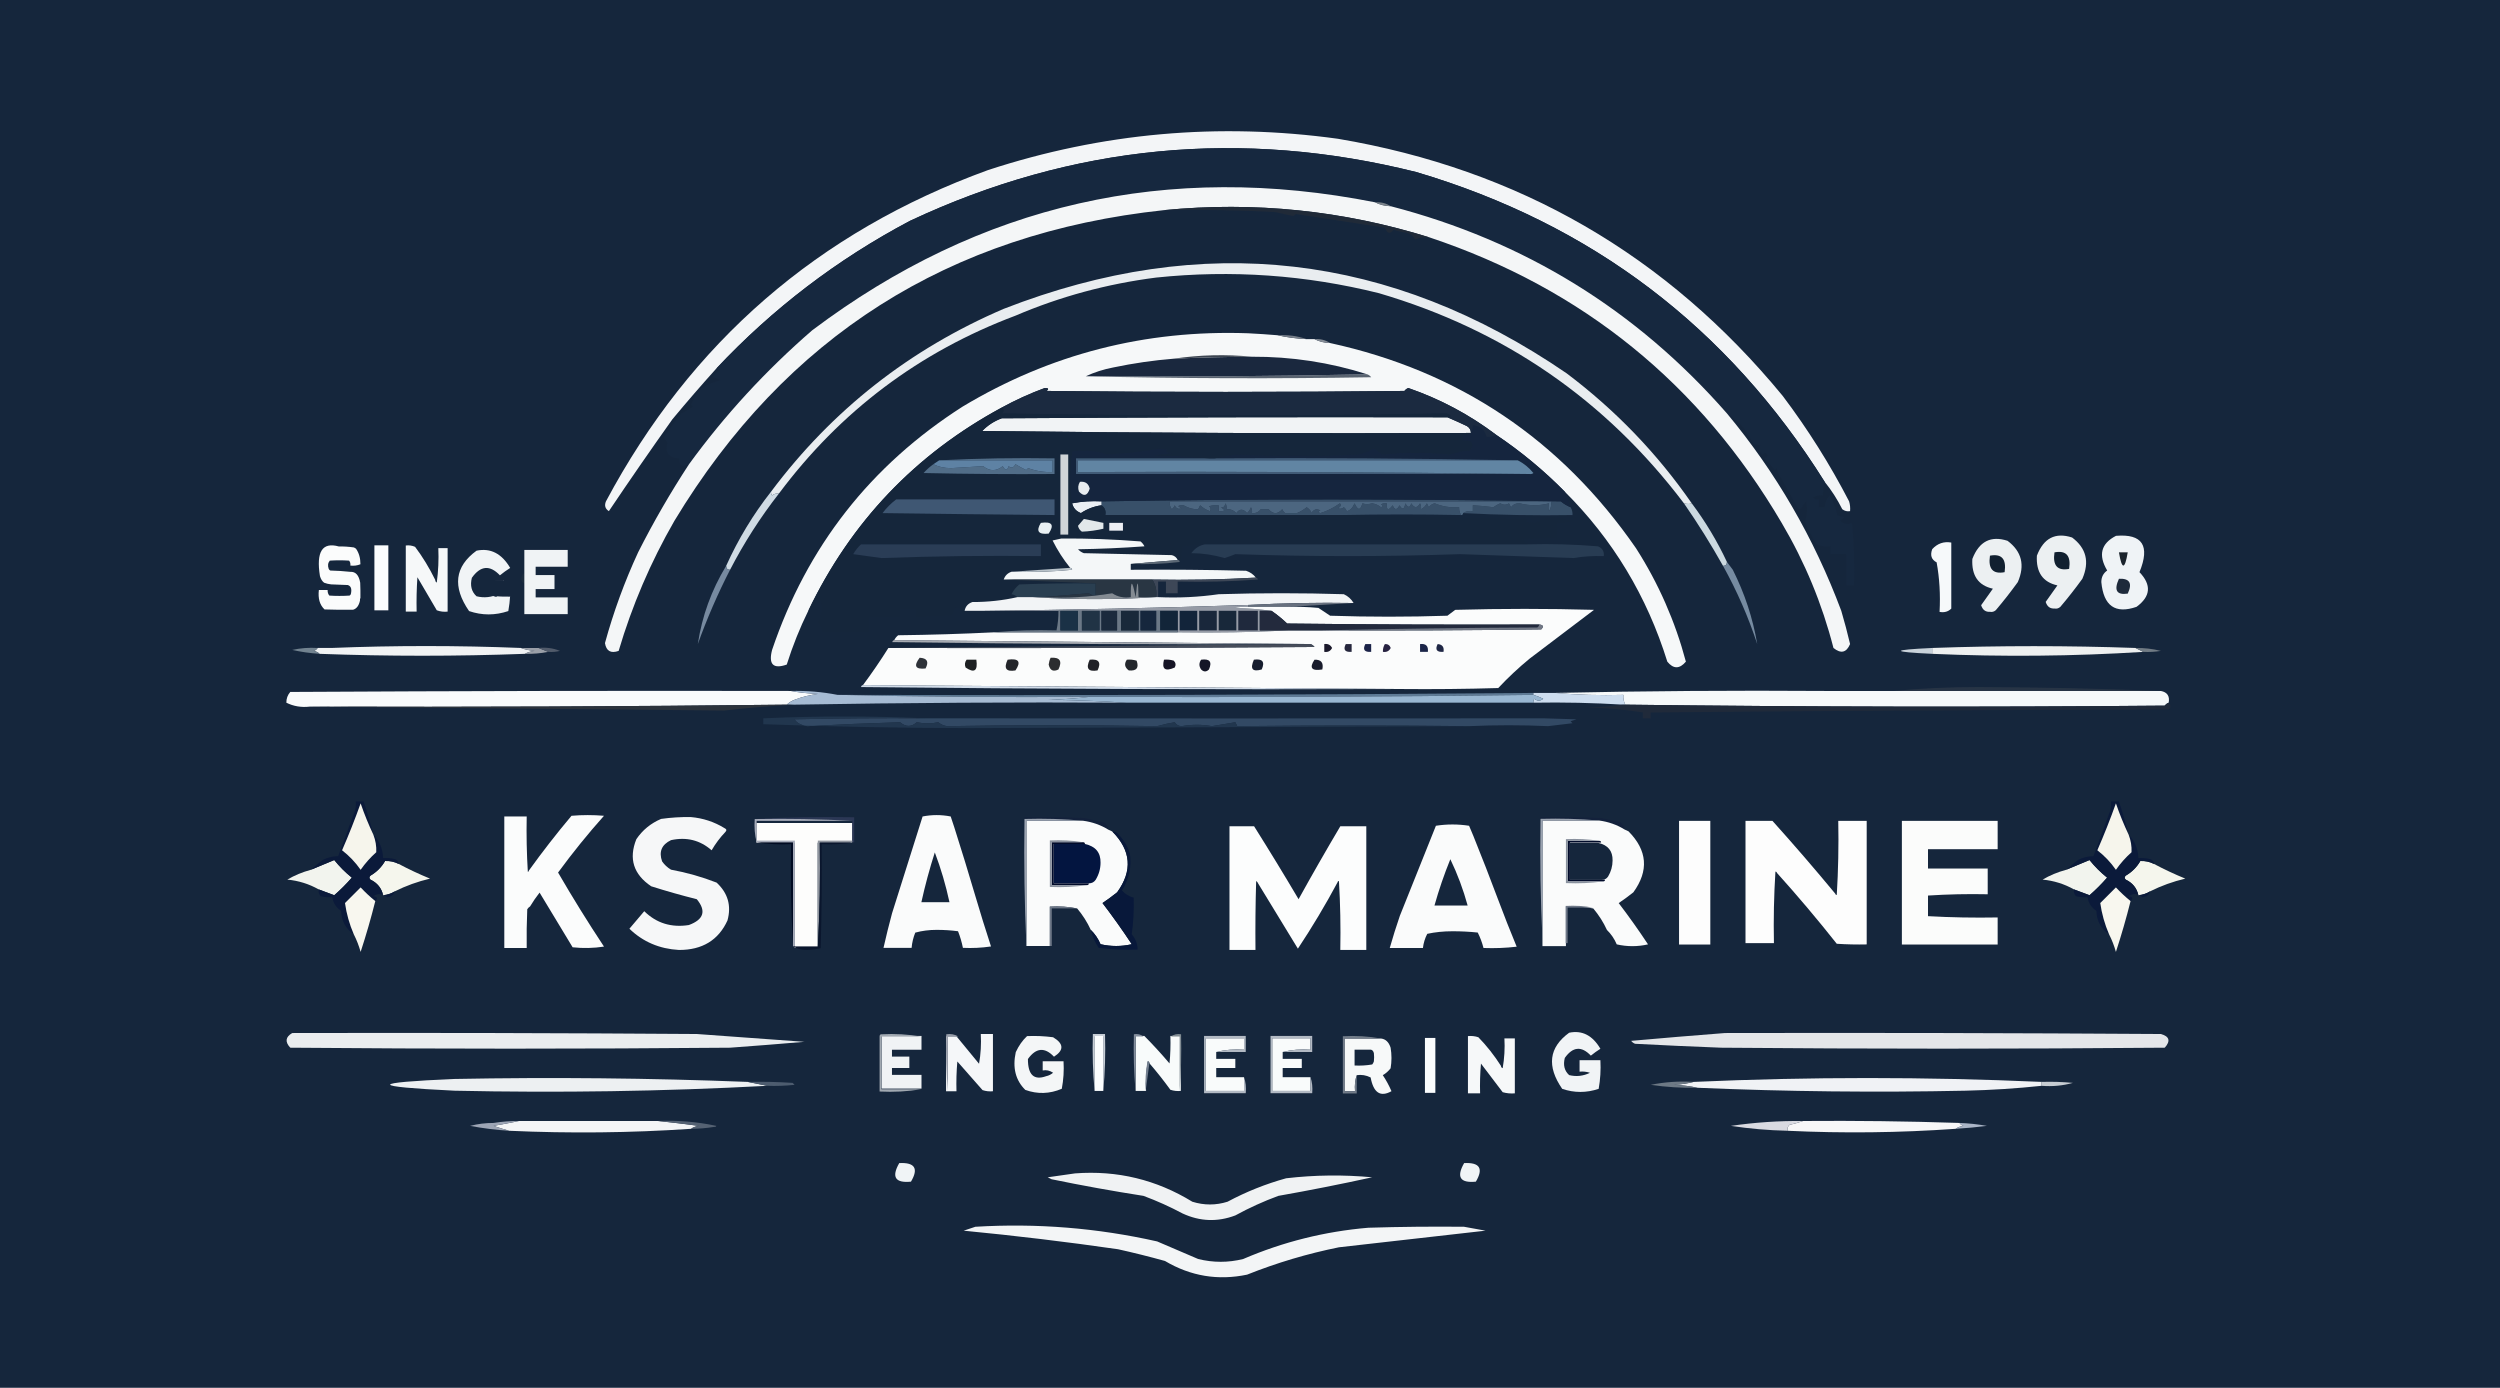 <svg width="1279" height="710" viewBox="0 0 1279 710" fill="none" xmlns="http://www.w3.org/2000/svg">
<g clip-path="url(#clip0_11_4957)">
<mask id="mask0_11_4957" style="mask-type:luminance" maskUnits="userSpaceOnUse" x="-267" y="-140" width="1792" height="1024">
<path d="M1525 -140H-267V884H1525V-140Z" fill="white"/>
</mask>
<g mask="url(#mask0_11_4957)">
<path d="M1525 -140H-267V884H1525V-140Z" fill="#15263C"/>
<path fill-rule="evenodd" clip-rule="evenodd" d="M-287 -15C310.333 -15 907.67 -15 1505 -15C1505 17 1505 49 1505 81C1499.67 81 1494.33 81 1489 81C1489 99.667 1489 118.333 1489 137C1491.67 137 1494.33 137 1497 137C1497 139.667 1497 142.333 1497 145C1498.33 145 1499.67 145 1501 145C1501 151.667 1501 158.333 1501 165C1498.33 165 1495.67 165 1493 165C1493 169 1493 173 1493 177C1491.67 177 1490.33 177 1489 177C1489 206.333 1489 235.667 1489 265C1487.67 265 1486.33 265 1485 265C1485 267.667 1485 270.333 1485 273C1486.33 273 1487.67 273 1489 273C1489 286.333 1489 299.667 1489 313C1487.67 313 1486.33 313 1485 313C1485 325 1485 337 1485 349C1486.33 349 1487.67 349 1489 349C1489 351.667 1489 354.333 1489 357C1490.33 357 1491.67 357 1493 357C1493 361 1493 365 1493 369C1491.67 369 1490.33 369 1489 369C1489 401 1489 433 1489 465C1486.33 465 1483.67 465 1481 465C1481 471.667 1481 478.333 1481 485C1482.33 485 1483.67 485 1485 485C1485 486.333 1485 487.667 1485 489C1486.33 489 1487.67 489 1489 489C1489 491.667 1489 494.333 1489 497C1487.67 497 1486.33 497 1485 497C1485.17 513.003 1485 529.003 1484.5 545C1481.28 548.274 1480.12 552.274 1481 557C1482.33 557 1483.67 557 1485 557C1485 569 1485 581 1485 593C1486.33 593 1487.67 593 1489 593C1489.17 607.67 1489 622.337 1488.5 637C1486.78 639.897 1484.28 641.231 1481 641C1481 655.667 1481 670.333 1481 685C1482.33 685 1483.67 685 1485 685C1485 691.667 1485 698.333 1485 705C1489 705 1493 705 1497 705C1497 702.333 1497 699.667 1497 697C1499.67 697 1502.33 697 1505 697C1505 801 1505 905 1505 1009C907.67 1009 310.333 1009 -287 1009C-287 667.667 -287 326.333 -287 -15Z" fill="#15263C"/>
<path fill-rule="evenodd" clip-rule="evenodd" d="M460.053 595.036C468.043 594.622 470.043 597.789 466.053 604.536C457.973 605.341 455.973 602.174 460.053 595.036Z" fill="#F0F4F6"/>
<path fill-rule="evenodd" clip-rule="evenodd" d="M933.5 246.501C883.86 167.377 814.2 114.543 724.5 88.001C635.006 65.651 548.672 73.984 465.5 113.001C428.332 132.665 395.332 157.831 366.5 188.501C358.836 197 351.336 205.667 344 214.501C332.939 230.053 322.106 245.72 311.5 261.501C309.616 260.308 309.116 258.642 310 256.501C353.446 175.062 418.613 118.562 505.5 87.001C563.852 67.909 623.519 62.575 684.5 71.001C776.85 86.584 852.69 130.417 912 202.501C924.85 219.522 936.18 237.522 946 256.501C946.49 258.135 946.66 259.802 946.5 261.501C945.02 261.763 943.69 261.43 942.5 260.501C939.97 255.43 936.97 250.763 933.5 246.501Z" fill="#F3F5F7"/>
<path fill-rule="evenodd" clip-rule="evenodd" d="M933.5 246.499C933.01 248.805 932.67 251.138 932.5 253.499C930.71 253.214 929.05 253.547 927.5 254.499C928.32 255.385 929.32 255.718 930.5 255.499C930.5 256.832 930.5 258.166 930.5 259.499C931.5 259.499 932.5 259.499 933.5 259.499C933.61 257.216 934.44 255.216 936 253.499C937.87 256.587 939.21 259.92 940 263.499C941.3 264.111 942.47 264.445 943.5 264.499C942.83 265.166 942.17 265.832 941.5 266.499C943.39 268.145 945.39 268.479 947.5 267.499C948.5 278.145 948.83 288.812 948.5 299.499C947.17 299.499 945.83 299.499 944.5 299.499C944.5 294.166 944.5 288.832 944.5 283.499C941.83 283.499 939.17 283.499 936.5 283.499C936.5 282.166 936.5 280.832 936.5 279.499C934.08 279.807 931.74 279.473 929.5 278.499C927.11 274.895 925.11 271.062 923.5 266.999C924.55 263.544 924.72 260.044 924 256.499C923.04 257.578 922.21 258.744 921.5 259.999C920.67 260.687 920 260.52 919.5 259.499C916.62 254.292 913.96 249.458 911.5 244.999C910.28 243.351 909.45 241.518 909 239.499C908.67 239.832 908.33 240.166 908 240.499C906.35 238.349 904.52 236.349 902.5 234.499C904.75 233.675 904.91 232.675 903 231.499C902.59 231.956 902.09 232.29 901.5 232.499C900.14 230.987 899.8 229.487 900.5 227.999C899.55 227.516 898.55 227.35 897.5 227.499C895.94 224.903 894.27 222.236 892.5 219.499C889.92 216.303 886.92 213.637 883.5 211.499C837.19 158.574 779.86 123.241 711.5 105.499C709.162 103.959 706.495 103.293 703.5 103.499C597.372 82.482 501.372 104.315 415.5 168.999C391.801 189.524 370.801 212.357 352.5 237.499C349.162 239.329 347.496 238.329 347.5 234.499C342.085 234.325 340.085 231.658 341.5 226.499C341.023 225.521 340.357 224.688 339.5 223.999C342.412 219.844 345.412 215.678 348.5 211.499C350.655 210.589 352.655 209.422 354.5 207.999C354.167 207.666 353.833 207.332 353.5 206.999C354.909 203.917 356.742 201.084 359 198.499C361.954 196.794 365.121 195.461 368.5 194.499C367.271 193.718 365.938 193.218 364.5 192.999C365.833 191.666 367.167 190.332 368.5 188.999C367.906 188.535 367.239 188.368 366.5 188.499C395.332 157.829 428.332 132.663 465.5 112.999C548.672 73.982 635.006 65.649 724.5 87.999C814.2 114.541 883.86 167.375 933.5 246.499Z" fill="#16283F"/>
<path fill-rule="evenodd" clip-rule="evenodd" d="M703.5 103.501C705.905 104.769 708.572 105.436 711.5 105.501C779.86 123.243 837.19 158.576 883.5 211.501C908.61 241.7 928.11 275.367 942 312.501C943.66 318.124 945.16 323.791 946.5 329.501C944.64 333.909 941.8 334.576 938 331.501C932.2 308.905 923.37 287.571 911.5 267.501C869.69 196.35 809.69 147.684 731.5 121.501C687.118 107.648 641.784 102.981 595.5 107.501C485.389 119.269 401.889 172.269 345 266.501C332.872 287.585 323.372 309.751 316.5 333.001C312.492 334.417 310.159 333.083 309.5 329.001C313.889 312.999 319.555 297.499 326.5 282.501C334.34 267.001 343.007 252.001 352.5 237.501C370.801 212.359 391.801 189.526 415.5 169.001C501.372 104.317 597.372 82.484 703.5 103.501Z" fill="#F4F6F7"/>
<path fill-rule="evenodd" clip-rule="evenodd" d="M703.5 103.499C706.495 103.293 709.162 103.959 711.5 105.499C708.572 105.434 705.905 104.767 703.5 103.499Z" fill="#7A828A"/>
<path fill-rule="evenodd" clip-rule="evenodd" d="M731.5 121.5C728.881 121.232 726.381 121.565 724 122.5C722.992 120.741 721.492 119.574 719.5 119C717.236 118.764 715.069 118.264 713 117.5C711.271 119.931 709.771 119.597 708.5 116.5C693.269 114.206 678.102 111.872 663 109.5C662.586 109.957 662.086 110.291 661.5 110.5C658.497 109.915 655.497 109.248 652.5 108.5C633.512 107.5 614.512 107.167 595.5 107.5C641.784 102.98 687.118 107.647 731.5 121.5Z" fill="#202A38"/>
<path fill-rule="evenodd" clip-rule="evenodd" d="M638.5 170.501C643.507 170.752 648.507 171.085 653.5 171.501C658.306 172.594 663.306 173.26 668.5 173.501C669.833 173.501 671.167 173.501 672.5 173.501C674.905 174.769 677.572 175.436 680.5 175.501C746.42 189.903 798.58 224.903 837 280.501C848.5 298.5 857 317.834 862.5 338.501C859.26 342.323 856.1 342.323 853 338.501C842.59 304.992 825.09 275.992 800.5 251.501C789.8 240.652 778.13 230.985 765.5 222.501C751.9 212.195 736.9 204.195 720.5 198.501C719.692 198.809 719.025 199.309 718.5 200.001C657.5 200.668 596.5 200.668 535.5 200.001C536.706 198.983 536.373 198.483 534.5 198.501C526.908 201.298 519.574 204.631 512.5 208.501C468.292 232.378 435.292 267.045 413.5 312.501C409.168 321.317 405.501 330.484 402.5 340.001C395.575 342.412 393.075 339.912 395 332.501C412.886 279.608 445.386 238.108 492.5 208.001C537.258 181.143 585.925 168.643 638.5 170.501Z" fill="#F6F8F9"/>
<path fill-rule="evenodd" clip-rule="evenodd" d="M803.5 259.499C804.23 260.707 804.57 262.04 804.5 263.499C785.76 263.819 767.09 263.485 748.5 262.499C749.92 261.548 751.59 261.215 753.5 261.499C753.5 260.499 753.5 259.499 753.5 258.499C757.24 258.722 760.74 259.055 764 259.499C765.09 258.703 766.26 258.036 767.5 257.499C769.1 258.429 770.6 258.429 772 257.499C772.33 258.166 772.67 258.832 773 259.499C774.13 258.055 775.63 257.389 777.5 257.499C782.56 258.791 787.56 258.791 792.5 257.499C792.09 259.108 792.09 260.442 792.5 261.499C793.45 259.954 793.79 258.287 793.5 256.499C728.5 256.499 663.5 256.499 598.5 256.499C598.238 257.977 598.571 259.31 599.5 260.499C600.192 259.974 600.692 259.307 601 258.499C601.725 260.157 602.892 260.657 604.5 259.999C602.065 258.996 602.398 258.496 605.5 258.499C608.057 259.969 610.557 260.636 613 260.499C613.333 259.832 613.667 259.166 614 258.499C615.441 259.869 617.108 260.869 619 261.499C619.617 260.55 619.451 259.717 618.5 258.999C620.134 258.505 621.801 258.339 623.5 258.499C623.5 259.499 623.5 260.499 623.5 261.499C626.797 261.67 627.131 261.004 624.5 259.499C625.718 259.89 626.552 259.223 627 257.499C627.483 258.447 627.649 259.447 627.5 260.499C629.484 260.382 631.15 261.049 632.5 262.499C634.163 260.198 635.997 260.198 638 262.499C638.915 261.671 639.581 260.671 640 259.499C640.483 260.447 640.649 261.447 640.5 262.499C642.39 262.702 643.89 262.036 645 260.499C646.333 260.499 647.667 260.499 649 260.499C651.333 263.166 653.667 263.166 656 260.499C656.308 261.307 656.808 261.974 657.5 262.499C659.5 262.499 661.5 262.499 663.5 262.499C665.332 261.751 666.999 260.751 668.5 259.499C669.914 260.464 670.747 261.464 671 262.499C671.381 261.517 672.214 260.851 673.5 260.499C674.167 260.666 674.833 260.832 675.5 260.999C674.304 261.653 674.304 262.153 675.5 262.499C678.791 261.522 682.124 259.855 685.5 257.499C686.293 258.354 685.96 259.188 684.5 259.999C685.549 260.491 686.549 260.325 687.5 259.499C688.192 260.024 688.692 260.691 689 261.499C690.655 261.197 691.988 259.863 693 257.499C694.668 261.236 696.001 261.236 697 257.499C698.462 258.034 700.128 258.034 702 257.499C703.716 257.747 705.216 258.414 706.5 259.499C707.696 259.153 707.696 258.653 706.5 257.999C707.448 257.516 708.448 257.35 709.5 257.499C709.262 261.098 710.262 261.432 712.5 258.499C713.517 261.027 714.684 261.027 716 258.499C717.418 261 718.418 260.667 719 257.499C720.309 259.89 721.309 259.89 722 257.499C723.563 260.043 725.063 260.043 726.5 257.499C726.911 258.261 727.077 259.261 727 260.499C728.333 259.832 729.333 258.832 730 257.499C730.333 258.166 730.667 258.832 731 259.499C731.739 258.425 732.739 257.758 734 257.499C737.86 259.127 742.02 259.794 746.5 259.499C746.43 260.958 746.77 262.291 747.5 263.499C727.308 263.088 706.975 263.088 686.5 263.499C646.167 263.499 605.833 263.499 565.5 263.499C565.88 261.301 565.213 259.634 563.5 258.499C563.5 257.832 563.5 257.166 563.5 256.499C641.765 255.169 720.099 255.169 798.5 256.499C800.03 257.762 801.7 258.762 803.5 259.499Z" fill="#385069"/>
<path fill-rule="evenodd" clip-rule="evenodd" d="M861.5 257.5C863.14 257.926 864.47 257.926 865.5 257.5C872.5 266.829 878.5 276.829 883.5 287.5C883.5 288.833 882.83 289.5 881.5 289.5C875.33 278.497 868.67 267.83 861.5 257.5Z" fill="#CCD9E0"/>
<path fill-rule="evenodd" clip-rule="evenodd" d="M748.5 262.5C748.5 263.167 748.17 263.5 747.5 263.5C746.77 262.292 746.43 260.959 746.5 259.5C742.02 259.795 737.86 259.128 734 257.5C732.739 257.759 731.739 258.426 731 259.5C730.667 258.833 730.333 258.167 730 257.5C729.333 258.833 728.333 259.833 727 260.5C727.077 259.262 726.911 258.262 726.5 257.5C725.063 260.044 723.563 260.044 722 257.5C721.309 259.891 720.309 259.891 719 257.5C718.418 260.668 717.418 261.001 716 258.5C714.684 261.028 713.517 261.028 712.5 258.5C710.262 261.433 709.262 261.099 709.5 257.5C708.448 257.351 707.448 257.517 706.5 258C707.696 258.654 707.696 259.154 706.5 259.5C705.216 258.415 703.716 257.748 702 257.5C700.128 258.035 698.462 258.035 697 257.5C696.001 261.237 694.668 261.237 693 257.5C691.988 259.864 690.655 261.198 689 261.5C688.692 260.692 688.192 260.025 687.5 259.5C686.549 260.326 685.549 260.492 684.5 260C685.96 259.189 686.293 258.355 685.5 257.5C682.124 259.856 678.791 261.523 675.5 262.5C674.304 262.154 674.304 261.654 675.5 261C674.833 260.833 674.167 260.667 673.5 260.5C672.214 260.852 671.381 261.518 671 262.5C670.747 261.465 669.914 260.465 668.5 259.5C666.999 260.752 665.332 261.752 663.5 262.5C661.5 262.5 659.5 262.5 657.5 262.5C656.808 261.975 656.308 261.308 656 260.5C653.667 263.167 651.333 263.167 649 260.5C647.667 260.5 646.333 260.5 645 260.5C643.89 262.037 642.39 262.703 640.5 262.5C640.649 261.448 640.483 260.448 640 259.5C639.581 260.672 638.915 261.672 638 262.5C635.997 260.199 634.163 260.199 632.5 262.5C631.15 261.05 629.484 260.383 627.5 260.5C627.649 259.448 627.483 258.448 627 257.5C626.552 259.224 625.718 259.891 624.5 259.5C627.131 261.005 626.797 261.671 623.5 261.5C623.5 260.5 623.5 259.5 623.5 258.5C621.801 258.34 620.134 258.506 618.5 259C619.451 259.718 619.617 260.551 619 261.5C617.108 260.87 615.441 259.87 614 258.5C613.667 259.167 613.333 259.833 613 260.5C610.557 260.637 608.057 259.97 605.5 258.5C602.398 258.497 602.065 258.997 604.5 260C602.892 260.658 601.725 260.158 601 258.5C600.692 259.308 600.192 259.975 599.5 260.5C598.571 259.311 598.238 257.978 598.5 256.5C663.5 256.5 728.5 256.5 793.5 256.5C793.79 258.288 793.45 259.955 792.5 261.5C792.09 260.443 792.09 259.109 792.5 257.5C787.56 258.792 782.56 258.792 777.5 257.5C775.63 257.39 774.13 258.056 773 259.5C772.67 258.833 772.33 258.167 772 257.5C770.6 258.43 769.1 258.43 767.5 257.5C766.26 258.037 765.09 258.704 764 259.5C760.74 259.056 757.24 258.723 753.5 258.5C753.5 259.5 753.5 260.5 753.5 261.5C751.59 261.216 749.92 261.549 748.5 262.5Z" fill="#4C6680"/>
<path fill-rule="evenodd" clip-rule="evenodd" d="M563.5 256.5C563.5 257.167 563.5 257.833 563.5 258.5C559.698 259.028 556.198 260.361 553 262.5C550.599 261.601 549.099 259.934 548.5 257.5C553.405 256.555 558.405 256.221 563.5 256.5Z" fill="#EBEFF4"/>
<path fill-rule="evenodd" clip-rule="evenodd" d="M765.5 222.5C778.13 230.984 789.8 240.651 800.5 251.5C801.55 254.193 802.55 256.86 803.5 259.5C801.7 258.763 800.03 257.763 798.5 256.5C720.099 255.17 641.765 255.17 563.5 256.5C558.405 256.221 553.405 256.555 548.5 257.5C547.172 248.765 547.172 239.932 548.5 231C554.651 230.02 560.651 230.52 566.5 232.5C575.49 232.041 584.323 231.041 593 229.5C594.5 229.667 596 229.833 597.5 230C597.167 230.333 596.833 230.667 596.5 231C597.5 231.333 598.5 231.667 599.5 232C596.5 232.333 593.5 232.667 590.5 233C600.009 233.17 609.342 233.67 618.5 234.5C595.833 234.5 573.167 234.5 550.5 234.5C550.5 237.167 550.5 239.833 550.5 242.5C627.833 242.5 705.167 242.5 782.5 242.5C783.24 242.631 783.91 242.464 784.5 242C782.22 239.211 779.56 237.044 776.5 235.5C725.003 234.501 673.336 234.168 621.5 234.5C624.897 233.802 628.397 233.135 632 232.5C653.395 233.527 674.395 233.527 695 232.5C697.664 231.918 700.164 230.918 702.5 229.5C704.136 230.304 705.636 231.304 707 232.5C718.319 231.398 729.985 231.398 742 232.5C745.45 231.277 748.78 230.61 752 230.5C754.36 226.674 753.2 225.007 748.5 225.5C748.5 224.5 748.5 223.5 748.5 222.5C750.1 222.768 751.43 222.434 752.5 221.5C753.19 220.12 753.52 218.786 753.5 217.5C757.35 217.901 759.68 219.901 760.5 223.5C762.29 223.634 763.96 223.301 765.5 222.5Z" fill="#15253E"/>
<path fill-rule="evenodd" clip-rule="evenodd" d="M865.5 257.501C864.47 257.927 863.14 257.927 861.5 257.501C821.5 204.636 769.5 168.802 705.5 150.001C668.002 140.647 630.002 137.981 591.5 142.001C566.413 145.208 542.413 151.708 519.5 161.501C470.329 179.995 429.996 210.329 398.5 252.501C397.178 252.331 396.011 252.664 395 253.501C394.536 252.907 394.369 252.24 394.5 251.501C425.719 209.804 465.386 178.637 513.5 158.001C615.407 118.268 711.407 129.268 801.5 191.001C826.48 209.81 847.81 231.977 865.5 257.501Z" fill="#E9EDF0"/>
<path fill-rule="evenodd" clip-rule="evenodd" d="M552.5 246.5C555.233 246.196 556.899 247.363 557.5 250C556.347 253.677 554.514 254.177 552 251.5C551.36 249.735 551.527 248.068 552.5 246.5Z" fill="#E8ECEF"/>
<path fill-rule="evenodd" clip-rule="evenodd" d="M618.5 234.499C619.5 234.499 620.5 234.499 621.5 234.499C673.336 234.167 725.003 234.5 776.5 235.499C701.5 235.499 626.5 235.499 551.5 235.499C551.5 237.499 551.5 239.499 551.5 241.499C628.668 241.166 705.668 241.5 782.5 242.499C705.167 242.499 627.833 242.499 550.5 242.499C550.5 239.832 550.5 237.166 550.5 234.499C573.167 234.499 595.833 234.499 618.5 234.499Z" fill="#415B77"/>
<path fill-rule="evenodd" clip-rule="evenodd" d="M776.5 235.5C779.56 237.044 782.22 239.211 784.5 242C783.91 242.464 783.24 242.631 782.5 242.5C705.668 241.501 628.668 241.167 551.5 241.5C551.5 239.5 551.5 237.5 551.5 235.5C626.5 235.5 701.5 235.5 776.5 235.5Z" fill="#6185A3"/>
<path fill-rule="evenodd" clip-rule="evenodd" d="M740.5 213.5C743.77 214.88 747.11 216.38 750.5 218C751.82 218.816 752.49 219.983 752.5 221.5C669.164 221.833 585.831 221.5 502.5 220.5C505.285 217.6 508.618 215.434 512.5 214C588.499 213.5 664.499 213.333 740.5 213.5Z" fill="#F1F3F5"/>
<path fill-rule="evenodd" clip-rule="evenodd" d="M765.5 222.5C763.96 223.301 762.29 223.634 760.5 223.5C759.68 219.901 757.35 217.901 753.5 217.5C753.52 218.786 753.19 220.12 752.5 221.5C752.49 219.983 751.82 218.816 750.5 218C747.11 216.38 743.77 214.88 740.5 213.5C742.83 213.141 742.66 212.474 740 211.5C664.235 212.831 588.401 212.831 512.5 211.5C513.791 210.473 513.791 209.473 512.5 208.5C519.574 204.63 526.908 201.297 534.5 198.5C536.373 198.482 536.706 198.982 535.5 200C596.5 200.667 657.5 200.667 718.5 200C719.025 199.308 719.692 198.808 720.5 198.5C736.9 204.194 751.9 212.194 765.5 222.5Z" fill="#1B2A40"/>
<path fill-rule="evenodd" clip-rule="evenodd" d="M699.5 191.5C700.289 191.783 700.956 192.283 701.5 193C652.665 193.832 603.998 193.665 555.5 192.5C603.67 192.832 651.67 192.499 699.5 191.5Z" fill="#596370"/>
<path fill-rule="evenodd" clip-rule="evenodd" d="M640.5 182.5C660.715 182.403 680.382 185.403 699.5 191.5C651.67 192.499 603.67 192.832 555.5 192.5C559.875 190.446 564.541 188.946 569.5 188C579.746 185.848 590.079 184.348 600.5 183.5C613.825 182.9 627.158 182.567 640.5 182.5Z" fill="#1A283E"/>
<path fill-rule="evenodd" clip-rule="evenodd" d="M640.5 182.5C627.158 182.567 613.825 182.9 600.5 183.5C613.804 181.527 627.138 181.193 640.5 182.5Z" fill="#3C4551"/>
<path fill-rule="evenodd" clip-rule="evenodd" d="M672.5 173.499C675.495 173.293 678.162 173.959 680.5 175.499C677.572 175.434 674.905 174.767 672.5 173.499Z" fill="#858C96"/>
<path fill-rule="evenodd" clip-rule="evenodd" d="M653.5 171.5C658.766 171.189 663.766 171.855 668.5 173.5C663.306 173.259 658.306 172.593 653.5 171.5Z" fill="#767E89"/>
<path fill-rule="evenodd" clip-rule="evenodd" d="M512.5 208.5C513.791 209.473 513.791 210.473 512.5 211.5C588.401 212.831 664.235 212.831 740 211.5C742.66 212.474 742.83 213.141 740.5 213.5C664.499 213.333 588.499 213.5 512.5 214C508.618 215.434 505.285 217.6 502.5 220.5C585.831 221.5 669.164 221.833 752.5 221.5C751.43 222.434 750.1 222.768 748.5 222.5C748.5 223.5 748.5 224.5 748.5 225.5C753.2 225.007 754.36 226.674 752 230.5C748.78 230.61 745.45 231.277 742 232.5C729.985 231.398 718.319 231.398 707 232.5C705.636 231.304 704.136 230.304 702.5 229.5C700.164 230.918 697.664 231.918 695 232.5C674.395 233.527 653.395 233.527 632 232.5C628.397 233.135 624.897 233.802 621.5 234.5C620.5 234.5 619.5 234.5 618.5 234.5C609.342 233.67 600.009 233.17 590.5 233C593.5 232.667 596.5 232.333 599.5 232C598.5 231.667 597.5 231.333 596.5 231C596.833 230.667 597.167 230.333 597.5 230C596 229.833 594.5 229.667 593 229.5C584.323 231.041 575.49 232.041 566.5 232.5C560.651 230.52 554.651 230.02 548.5 231C547.172 239.932 547.172 248.765 548.5 257.5C549.099 259.934 550.599 261.601 553 262.5C556.198 260.361 559.698 259.028 563.5 258.5C565.213 259.635 565.88 261.302 565.5 263.5C605.833 263.5 646.167 263.5 686.5 263.5C718.003 264.167 749.67 264.833 781.5 265.5C781.29 266.086 780.96 266.586 780.5 267C781.83 267.167 783.17 267.333 784.5 267.5C787.34 266.438 790.18 265.438 793 264.5C796.89 264.881 800.72 265.548 804.5 266.5C801.91 267.48 799.25 267.813 796.5 267.5C796.5 270.167 796.5 272.833 796.5 275.5C790.49 275.334 784.49 275.501 778.5 276C779.57 276.852 780.57 277.685 781.5 278.5C726.5 278.5 671.5 278.5 616.5 278.5C612.466 278.505 608.466 278.838 604.5 279.5C604.806 282.385 604.473 285.052 603.5 287.5C603.5 286.833 603.167 286.5 602.5 286.5C601.942 285.21 600.942 284.377 599.5 284C584.5 283.667 569.5 283.333 554.5 283C553.328 282.581 552.328 281.915 551.5 281C562.848 280.832 574.181 280.332 585.5 279.5C585.023 278.522 584.357 277.689 583.5 277C570.026 275.909 556.526 275.409 543 275.5C541.5 275.833 540 276.167 538.5 276.5C541.012 281.535 544.012 286.201 547.5 290.5C537.5 291.167 527.5 291.833 517.5 292.5C515.5 293.167 514.167 294.5 513.5 296.5C529.167 297.167 544.833 297.833 560.5 298.5C547.496 298.333 534.496 298.5 521.5 299C519.787 300.378 518.453 302.045 517.5 304C518.737 304.232 519.737 304.732 520.5 305.5C513.044 307.188 505.377 308.022 497.5 308C495.249 308.748 493.916 310.248 493.5 312.5C493.44 313.043 493.107 313.376 492.5 313.5C489.855 309.327 488.188 309.66 487.5 314.5C481.185 315.11 474.851 315.443 468.5 315.5C468.5 314.167 468.5 312.833 468.5 311.5C465.833 311.5 463.167 311.5 460.5 311.5C460.5 312.833 460.5 314.167 460.5 315.5C455.167 315.5 449.833 315.5 444.5 315.5C444.5 318.167 444.5 320.833 444.5 323.5C436.5 323.5 428.5 323.5 420.5 323.5C420.617 321.516 419.95 319.85 418.5 318.5C420.391 315.038 420.891 311.372 420 307.5C419.259 306.359 418.425 306.359 417.5 307.5C416.849 309.847 415.516 311.514 413.5 312.5C435.292 267.044 468.292 232.377 512.5 208.5Z" fill="#15263B"/>
<path fill-rule="evenodd" clip-rule="evenodd" d="M458.5 255.5C485.5 255.5 512.5 255.5 539.5 255.5C539.5 258.167 539.5 260.833 539.5 263.5C510.298 263.245 480.965 262.911 451.5 262.5C453.548 259.785 455.882 257.452 458.5 255.5Z" fill="#3F5773"/>
<path fill-rule="evenodd" clip-rule="evenodd" d="M480.5 235.5C499.993 234.503 519.66 234.17 539.5 234.5C539.5 237.167 539.5 239.833 539.5 242.5C517.164 242.667 494.831 242.5 472.5 242C474.037 240.293 475.704 238.793 477.5 237.5C480.087 238.816 483.087 239.483 486.5 239.5C492.515 239.17 498.015 238.837 503 238.5C506.333 241.167 509.667 241.167 513 238.5C514.309 240.891 515.309 240.891 516 238.5C517.406 239.668 518.572 239.335 519.5 237.5C521.378 238.642 523.212 239.642 525 240.5C525.333 240.167 525.667 239.833 526 239.5C530.088 241.005 534.255 241.671 538.5 241.5C538.5 239.5 538.5 237.5 538.5 235.5C519.167 235.5 499.833 235.5 480.5 235.5Z" fill="#516D88"/>
<path fill-rule="evenodd" clip-rule="evenodd" d="M542.5 232.5C543.833 232.5 545.167 232.5 546.5 232.5C546.5 246.167 546.5 259.833 546.5 273.5C545.167 273.5 543.833 273.5 542.5 273.5C542.5 259.833 542.5 246.167 542.5 232.5Z" fill="#CFD4D7"/>
<path fill-rule="evenodd" clip-rule="evenodd" d="M480.5 235.5C499.833 235.5 519.167 235.5 538.5 235.5C538.5 237.5 538.5 239.5 538.5 241.5C534.255 241.671 530.088 241.005 526 239.5C525.667 239.833 525.333 240.167 525 240.5C523.212 239.642 521.378 238.642 519.5 237.5C518.572 239.335 517.406 239.668 516 238.5C515.309 240.891 514.309 240.891 513 238.5C509.667 241.167 506.333 241.167 503 238.5C498.015 238.837 492.515 239.17 486.5 239.5C483.087 239.483 480.087 238.816 477.5 237.5C478.5 236.833 479.5 236.167 480.5 235.5Z" fill="#5E82A4"/>
<path fill-rule="evenodd" clip-rule="evenodd" d="M554.5 265.5C557.833 266.167 561.167 266.833 564.5 267.5C564.5 268.5 564.5 269.5 564.5 270.5C560.845 271.352 557.179 271.852 553.5 272C552.426 271.261 551.759 270.261 551.5 269C552.544 267.826 553.544 266.659 554.5 265.5Z" fill="#E2E8EA"/>
<path fill-rule="evenodd" clip-rule="evenodd" d="M532.5 267.499C538.209 266.677 539.543 268.51 536.5 272.999C531.221 273.584 529.888 271.75 532.5 267.499Z" fill="#E9F0F3"/>
<path fill-rule="evenodd" clip-rule="evenodd" d="M567.5 267.5C569.833 267.5 572.167 267.5 574.5 267.5C574.5 268.833 574.5 270.167 574.5 271.5C572.167 271.5 569.833 271.5 567.5 271.5C567.5 270.167 567.5 268.833 567.5 267.5Z" fill="#EDEFF4"/>
<path fill-rule="evenodd" clip-rule="evenodd" d="M394.5 251.5C394.369 252.239 394.536 252.906 395 253.5C396.011 252.663 397.178 252.33 398.5 252.5C388.983 264.695 380.65 277.695 373.5 291.5C372.167 291.5 371.5 290.833 371.5 289.5C377.662 275.828 385.329 263.161 394.5 251.5Z" fill="#CFDBE4"/>
<path fill-rule="evenodd" clip-rule="evenodd" d="M602.5 286.501C594.5 287.168 586.5 287.834 578.5 288.501C578.5 289.501 578.5 290.501 578.5 291.501C598.169 291.334 617.836 291.501 637.5 292.001C639.584 292.698 641.251 293.865 642.5 295.501C625.008 296.498 607.341 296.831 589.5 296.501C564.167 296.501 538.833 296.501 513.5 296.501C514.167 294.501 515.5 293.168 517.5 292.501C527.855 292.833 538.188 292.5 548.5 291.501C548.376 290.894 548.043 290.561 547.5 290.501C544.012 286.202 541.012 281.536 538.5 276.501C540 276.168 541.5 275.834 543 275.501C556.526 275.41 570.026 275.91 583.5 277.001C584.357 277.69 585.023 278.523 585.5 279.501C574.181 280.333 562.848 280.833 551.5 281.001C552.328 281.916 553.328 282.582 554.5 283.001C569.5 283.334 584.5 283.668 599.5 284.001C600.942 284.378 601.942 285.211 602.5 286.501Z" fill="#F4F7F8"/>
<path fill-rule="evenodd" clip-rule="evenodd" d="M440.5 278.5C471.167 278.5 501.833 278.5 532.5 278.5C532.5 280.5 532.5 282.5 532.5 284.5C505.259 284.172 478.093 284.505 451 285.5C446.216 284.857 441.383 284.191 436.5 283.5C437.612 281.581 438.946 279.914 440.5 278.5Z" fill="#2A3D56"/>
<path fill-rule="evenodd" clip-rule="evenodd" d="M616.5 278.499C671.5 278.499 726.5 278.499 781.5 278.499C793.52 278.167 805.52 278.5 817.5 279.499C819.76 280.42 820.76 282.087 820.5 284.499C814.97 284.326 809.8 284.659 805 285.499C785.67 284.832 766.33 284.166 747 283.499C708.667 284.832 670.333 284.832 632 283.499C630.215 284.239 628.382 284.906 626.5 285.499C620.765 283.847 615.099 283.014 609.5 282.999C611.324 280.494 613.657 278.994 616.5 278.499Z" fill="#283C53"/>
<path fill-rule="evenodd" clip-rule="evenodd" d="M602.5 286.5C603.167 286.5 603.5 286.833 603.5 287.5C595.35 288.493 587.017 288.826 578.5 288.5C586.5 287.833 594.5 287.167 602.5 286.5Z" fill="#5C6875"/>
<path fill-rule="evenodd" clip-rule="evenodd" d="M547.5 290.5C548.043 290.56 548.376 290.893 548.5 291.5C538.188 292.499 527.855 292.832 517.5 292.5C527.5 291.833 537.5 291.167 547.5 290.5Z" fill="#B8C2C9"/>
<path fill-rule="evenodd" clip-rule="evenodd" d="M642.5 295.5C643.043 295.56 643.376 295.893 643.5 296.5C629.85 297.499 616.183 297.833 602.5 297.5C602.5 299.5 602.5 301.5 602.5 303.5C600.5 303.5 598.5 303.5 596.5 303.5C596.5 301.5 596.5 299.5 596.5 297.5C595.167 297.5 593.833 297.5 592.5 297.5C592.5 300.167 592.5 302.833 592.5 305.5C592.167 305.5 591.833 305.5 591.5 305.5C591.909 302.145 591.242 299.145 589.5 296.5C607.341 296.83 625.008 296.497 642.5 295.5Z" fill="#3D4757"/>
<path fill-rule="evenodd" clip-rule="evenodd" d="M560.5 298.5C560.5 300.5 560.5 302.5 560.5 304.5C559.178 304.67 558.011 304.337 557 303.5C549.068 304.152 541.235 304.819 533.5 305.5C531.833 305.5 530.167 305.5 528.5 305.5C525.833 305.5 523.167 305.5 520.5 305.5C519.737 304.732 518.737 304.232 517.5 304C518.453 302.045 519.787 300.378 521.5 299C534.496 298.5 547.496 298.333 560.5 298.5Z" fill="#2A3F51"/>
<path fill-rule="evenodd" clip-rule="evenodd" d="M513.5 296.5C538.833 296.5 564.167 296.5 589.5 296.5C591.242 299.145 591.909 302.145 591.5 305.5C588.5 305.5 585.5 305.5 582.5 305.5C582.328 296.19 581.828 296.19 581 305.5C579.222 296.327 578.389 296.327 578.5 305.5C574.97 306.011 571.804 305.344 569 303.5C557.419 305.466 545.586 306.133 533.5 305.5C541.235 304.819 549.068 304.152 557 303.5C558.011 304.337 559.178 304.67 560.5 304.5C560.5 302.5 560.5 300.5 560.5 298.5C544.833 297.833 529.167 297.167 513.5 296.5Z" fill="#293643"/>
<path fill-rule="evenodd" clip-rule="evenodd" d="M998.28 311.359C996.68 312.937 994.68 313.501 992.28 313.049C992.762 304.271 992.261 295.823 990.779 287.704C988.119 286.328 987.368 284.074 988.528 280.945C991.213 278.024 994.47 276.897 998.28 277.566C998.28 288.831 998.28 300.094 998.28 311.359Z" fill="#F6F9FA"/>
<path fill-rule="evenodd" clip-rule="evenodd" d="M1051.07 311.314C1048.83 311.458 1047.33 310.332 1046.57 307.935C1048.57 305.118 1050.57 302.303 1052.57 299.487C1045.1 297.843 1041.6 292.774 1042.07 284.28C1045.51 275.304 1051.52 272.205 1060.08 274.987C1067.34 280.417 1069.09 287.456 1065.33 296.107C1061.75 301.053 1058 305.841 1054.07 310.469C1053.18 311.253 1052.18 311.535 1051.07 311.314Z" fill="#ECF0F2"/>
<path fill-rule="evenodd" clip-rule="evenodd" d="M1051.07 282.591C1057.07 281.464 1059.58 284.281 1058.57 291.039C1052.57 292.166 1050.07 289.35 1051.07 282.591Z" fill="#112030"/>
<path fill-rule="evenodd" clip-rule="evenodd" d="M1018.06 313.004C1015.81 313.147 1014.31 312.022 1013.55 309.624C1015.55 306.808 1017.56 303.993 1019.56 301.176C1012.09 299.532 1008.59 294.463 1009.05 285.969C1012.5 276.994 1018.5 273.895 1027.06 276.676C1034.32 282.107 1036.07 289.146 1032.31 297.797C1028.74 302.742 1024.99 307.531 1021.06 312.159C1020.17 312.943 1019.16 313.225 1018.06 313.004Z" fill="#ECF0F2"/>
<path fill-rule="evenodd" clip-rule="evenodd" d="M1018.06 284.281C1024.06 283.154 1026.56 285.97 1025.56 292.729C1019.56 293.856 1017.05 291.039 1018.06 284.281Z" fill="#112030"/>
<path fill-rule="evenodd" clip-rule="evenodd" d="M1082.55 274.13C1096.08 273.003 1100.09 279.199 1094.55 292.716C1100.8 299.23 1100.3 305.144 1093.05 310.458C1082.17 314.219 1076.17 309.995 1075.04 297.785C1075.06 295.222 1076.06 293.25 1078.04 291.871C1073.35 283.994 1074.85 278.08 1082.55 274.13Z" fill="#EFF3F6"/>
<path fill-rule="evenodd" clip-rule="evenodd" d="M1084.05 282.58C1085.55 282.58 1087.05 282.58 1088.55 282.58C1087.05 291.591 1085.55 291.591 1084.05 282.58Z" fill="#1B232C"/>
<path fill-rule="evenodd" clip-rule="evenodd" d="M1084.05 296.095C1089.54 295.842 1091.04 298.376 1088.55 303.699C1082.86 304.522 1081.36 301.987 1084.05 296.095Z" fill="#1E2A3B"/>
<path fill-rule="evenodd" clip-rule="evenodd" d="M692.5 308.5C674.453 308.193 656.453 308.527 638.5 309.5C592.717 311.024 547.051 312.024 501.5 312.5C498.833 312.5 496.167 312.5 493.5 312.5C493.916 310.248 495.249 308.748 497.5 308C505.377 308.022 513.044 307.188 520.5 305.5C523.167 305.5 525.833 305.5 528.5 305.5C549.5 306.833 570.5 306.833 591.5 305.5C591.833 305.5 592.167 305.5 592.5 305.5C602.998 305.974 613.331 305.474 623.5 304C644.833 303.333 666.167 303.333 687.5 304C689.66 304.996 691.327 306.496 692.5 308.5Z" fill="#F2F4F6"/>
<path fill-rule="evenodd" clip-rule="evenodd" d="M591.5 305.5C570.5 306.833 549.5 306.833 528.5 305.5C530.167 305.5 531.833 305.5 533.5 305.5C545.586 306.133 557.419 305.466 569 303.5C571.804 305.344 574.97 306.011 578.5 305.5C578.389 296.327 579.222 296.327 581 305.5C581.828 296.19 582.328 296.19 582.5 305.5C585.5 305.5 588.5 305.5 591.5 305.5Z" fill="#848B92"/>
<path fill-rule="evenodd" clip-rule="evenodd" d="M371.5 289.5C371.5 290.833 372.167 291.5 373.5 291.5C367.207 303.76 361.707 316.427 357 329.5C359.158 315.192 363.991 301.859 371.5 289.5Z" fill="#778AA0"/>
<path fill-rule="evenodd" clip-rule="evenodd" d="M692.5 308.501C681.167 309.168 669.833 309.834 658.5 310.501C651.833 310.501 645.167 310.501 638.5 310.501C638.5 310.168 638.5 309.834 638.5 309.501C656.453 308.528 674.453 308.194 692.5 308.501Z" fill="#67707E"/>
<path fill-rule="evenodd" clip-rule="evenodd" d="M638.5 309.5C638.5 309.833 638.5 310.167 638.5 310.5C636.143 310.337 633.81 310.503 631.5 311C638.013 311.172 644.347 311.672 650.5 312.5C648.5 312.5 646.5 312.5 644.5 312.5C644.5 315.833 644.5 319.167 644.5 322.5C649.5 322.5 654.5 322.5 659.5 322.5C640.674 323.497 621.674 323.83 602.5 323.5C602.5 323.167 602.5 322.833 602.5 322.5C602.5 319.167 602.5 315.833 602.5 312.5C599.5 312.5 596.5 312.5 593.5 312.5C592.833 312.5 592.167 312.5 591.5 312.5C588.833 312.5 586.167 312.5 583.5 312.5C583.167 312.5 582.833 312.5 582.5 312.5C579.5 312.5 576.5 312.5 573.5 312.5C572.833 312.5 572.167 312.5 571.5 312.5C568.833 312.5 566.167 312.5 563.5 312.5C563.167 312.5 562.833 312.5 562.5 312.5C559.5 312.5 556.5 312.5 553.5 312.5C552.833 312.5 552.167 312.5 551.5 312.5C548.5 312.5 545.5 312.5 542.5 312.5C542.167 312.5 541.833 312.5 541.5 312.5C528.167 312.5 514.833 312.5 501.5 312.5C547.051 312.024 592.717 311.024 638.5 309.5Z" fill="#969BA6"/>
<path fill-rule="evenodd" clip-rule="evenodd" d="M638.5 310.5C645.167 310.5 651.833 310.5 658.5 310.5C663.844 310.334 669.177 310.501 674.5 311C676.5 312.333 678.5 313.667 680.5 315C700.5 315.667 720.5 315.667 740.5 315C741.83 314 743.17 313 744.5 312C768.17 311.333 791.83 311.333 815.5 312C804.5 320.333 793.5 328.667 782.5 337C776.87 341.633 771.53 346.633 766.5 352C749.84 352.5 733.17 352.667 716.5 352.5C624.833 351.833 533.167 351.167 441.5 350.5C446.08 344.34 450.414 338.007 454.5 331.5C527.167 331.667 599.834 331.5 672.5 331C671.956 330.283 671.289 329.783 670.5 329.5C599.5 328.833 528.5 328.167 457.5 327.5C457.953 326.542 458.619 325.708 459.5 325C475.877 324.804 492.211 324.304 508.5 323.5C539.833 323.5 571.167 323.5 602.5 323.5C621.674 323.83 640.674 323.497 659.5 322.5C665.167 322.5 670.833 322.5 676.5 322.5C713.835 322.667 751.17 322.5 788.5 322C789.88 320.539 789.55 319.706 787.5 319.5C744.5 319.667 701.499 319.5 658.5 319C655.986 316.585 653.319 314.419 650.5 312.5C644.347 311.672 638.013 311.172 631.5 311C633.81 310.503 636.143 310.337 638.5 310.5Z" fill="#FBFCFC"/>
<path fill-rule="evenodd" clip-rule="evenodd" d="M883.5 287.5C884.5 288.833 885.5 290.167 886.5 291.5C892.59 303.601 896.76 316.267 899 329.5C894.41 315.542 888.58 302.209 881.5 289.5C882.83 289.5 883.5 288.833 883.5 287.5Z" fill="#768BA1"/>
<path fill-rule="evenodd" clip-rule="evenodd" d="M623.5 312.5C626.5 312.5 629.5 312.5 632.5 312.5C632.5 315.833 632.5 319.167 632.5 322.5C629.5 322.5 626.5 322.5 623.5 322.5C623.5 319.167 623.5 315.833 623.5 312.5Z" fill="#18283A"/>
<path fill-rule="evenodd" clip-rule="evenodd" d="M633.5 312.5C636.833 312.5 640.167 312.5 643.5 312.5C643.5 315.833 643.5 319.167 643.5 322.5C640.167 322.5 636.833 322.5 633.5 322.5C633.5 319.167 633.5 315.833 633.5 312.5Z" fill="#1F293D"/>
<path fill-rule="evenodd" clip-rule="evenodd" d="M593.5 312.5C596.5 312.5 599.5 312.5 602.5 312.5C602.5 315.833 602.5 319.167 602.5 322.5C599.5 322.5 596.5 322.5 593.5 322.5C593.5 319.167 593.5 315.833 593.5 312.5Z" fill="#122539"/>
<path fill-rule="evenodd" clip-rule="evenodd" d="M603.5 312.5C606.5 312.5 609.5 312.5 612.5 312.5C612.5 315.833 612.5 319.167 612.5 322.5C609.5 322.5 606.5 322.5 603.5 322.5C603.5 319.167 603.5 315.833 603.5 312.5Z" fill="#12243A"/>
<path fill-rule="evenodd" clip-rule="evenodd" d="M650.5 312.5C653.319 314.419 655.986 316.585 658.5 319C701.499 319.5 744.5 319.667 787.5 319.5C787.39 320.117 787.06 320.617 786.5 321C749.66 321.167 712.998 321.667 676.5 322.5C670.833 322.5 665.167 322.5 659.5 322.5C654.5 322.5 649.5 322.5 644.5 322.5C644.5 319.167 644.5 315.833 644.5 312.5C646.5 312.5 648.5 312.5 650.5 312.5Z" fill="#232A3D"/>
<path fill-rule="evenodd" clip-rule="evenodd" d="M613.5 312.5C616.5 312.5 619.5 312.5 622.5 312.5C622.5 315.833 622.5 319.167 622.5 322.5C619.5 322.5 616.5 322.5 613.5 322.5C613.5 319.167 613.5 315.833 613.5 312.5Z" fill="#19273B"/>
<path fill-rule="evenodd" clip-rule="evenodd" d="M787.5 319.5C789.55 319.706 789.88 320.539 788.5 322C751.17 322.5 713.835 322.667 676.5 322.5C712.998 321.667 749.66 321.167 786.5 321C787.06 320.617 787.39 320.117 787.5 319.5Z" fill="#717784"/>
<path fill-rule="evenodd" clip-rule="evenodd" d="M541.5 312.5C541.833 312.5 542.167 312.5 542.5 312.5C542.5 315.833 542.5 319.167 542.5 322.5C545.5 322.5 548.5 322.5 551.5 322.5C551.5 319.167 551.5 315.833 551.5 312.5C552.167 312.5 552.833 312.5 553.5 312.5C553.5 315.833 553.5 319.167 553.5 322.5C556.5 322.5 559.5 322.5 562.5 322.5C562.5 319.167 562.5 315.833 562.5 312.5C562.833 312.5 563.167 312.5 563.5 312.5C563.5 315.833 563.5 319.167 563.5 322.5C566.167 322.5 568.833 322.5 571.5 322.5C571.5 319.167 571.5 315.833 571.5 312.5C572.167 312.5 572.833 312.5 573.5 312.5C573.5 315.833 573.5 319.167 573.5 322.5C576.5 322.5 579.5 322.5 582.5 322.5C582.5 319.167 582.5 315.833 582.5 312.5C582.833 312.5 583.167 312.5 583.5 312.5C583.5 315.833 583.5 319.167 583.5 322.5C586.167 322.5 588.833 322.5 591.5 322.5C591.5 319.167 591.5 315.833 591.5 312.5C592.167 312.5 592.833 312.5 593.5 312.5C593.5 315.833 593.5 319.167 593.5 322.5C596.5 322.5 599.5 322.5 602.5 322.5C602.5 322.833 602.5 323.167 602.5 323.5C571.167 323.5 539.833 323.5 508.5 323.5C518.987 322.506 529.654 322.172 540.5 322.5C541.207 319.214 541.54 315.881 541.5 312.5Z" fill="#6B7886"/>
<path fill-rule="evenodd" clip-rule="evenodd" d="M573.5 312.5C576.5 312.5 579.5 312.5 582.5 312.5C582.5 315.833 582.5 319.167 582.5 322.5C579.5 322.5 576.5 322.5 573.5 322.5C573.5 319.167 573.5 315.833 573.5 312.5Z" fill="#19293A"/>
<path fill-rule="evenodd" clip-rule="evenodd" d="M563.5 312.5C566.167 312.5 568.833 312.5 571.5 312.5C571.5 315.833 571.5 319.167 571.5 322.5C568.833 322.5 566.167 322.5 563.5 322.5C563.5 319.167 563.5 315.833 563.5 312.5Z" fill="#1B2A3D"/>
<path fill-rule="evenodd" clip-rule="evenodd" d="M553.5 312.5C556.5 312.5 559.5 312.5 562.5 312.5C562.5 315.833 562.5 319.167 562.5 322.5C559.5 322.5 556.5 322.5 553.5 322.5C553.5 319.167 553.5 315.833 553.5 312.5Z" fill="#203345"/>
<path fill-rule="evenodd" clip-rule="evenodd" d="M583.5 312.5C586.167 312.5 588.833 312.5 591.5 312.5C591.5 315.833 591.5 319.167 591.5 322.5C588.833 322.5 586.167 322.5 583.5 322.5C583.5 319.167 583.5 315.833 583.5 312.5Z" fill="#16273D"/>
<path fill-rule="evenodd" clip-rule="evenodd" d="M542.5 312.5C545.5 312.5 548.5 312.5 551.5 312.5C551.5 315.833 551.5 319.167 551.5 322.5C548.5 322.5 545.5 322.5 542.5 322.5C542.5 319.167 542.5 315.833 542.5 312.5Z" fill="#1A3146"/>
<path fill-rule="evenodd" clip-rule="evenodd" d="M457.5 327.5C528.5 328.167 599.5 328.833 670.5 329.5C599.164 329.833 527.83 329.5 456.5 328.5C456.624 327.893 456.957 327.56 457.5 327.5Z" fill="#A7ABB2"/>
<path fill-rule="evenodd" clip-rule="evenodd" d="M266.5 331.499C268.631 332.313 270.964 332.813 273.5 332.999C271.618 333.197 269.952 333.697 268.5 334.499C233.496 335.801 198.496 335.801 163.5 334.499C162.737 333.731 161.737 333.231 160.5 332.999C161.416 332.721 162.082 332.221 162.5 331.499C164.833 331.499 167.167 331.499 169.5 331.499C201.832 330.193 234.165 330.193 266.5 331.499Z" fill="#F1F3F4"/>
<path fill-rule="evenodd" clip-rule="evenodd" d="M670.5 329.5C671.289 329.783 671.956 330.283 672.5 331C599.834 331.5 527.167 331.667 454.5 331.5C526.5 330.833 598.5 330.167 670.5 329.5Z" fill="#474D5A"/>
<path fill-rule="evenodd" clip-rule="evenodd" d="M735.5 329.5C737.91 329.694 738.91 331.027 738.5 333.5C735.05 333.733 734.05 332.4 735.5 329.5Z" fill="#1F2745"/>
<path fill-rule="evenodd" clip-rule="evenodd" d="M266.5 331.5C269.5 331.5 272.5 331.5 275.5 331.5C277.167 332.167 278.833 332.833 280.5 333.5C276.548 334.272 272.548 334.605 268.5 334.5C269.952 333.698 271.618 333.198 273.5 333C270.964 332.814 268.631 332.314 266.5 331.5Z" fill="#9A9FA8"/>
<path fill-rule="evenodd" clip-rule="evenodd" d="M275.5 331.501C279.375 331.086 283.042 331.586 286.5 333.001C284.527 333.496 282.527 333.663 280.5 333.501C278.833 332.834 277.167 332.168 275.5 331.501Z" fill="#515B6B"/>
<path fill-rule="evenodd" clip-rule="evenodd" d="M677.5 329.501C679.346 329.223 680.68 329.89 681.5 331.501C680.68 333.112 679.346 333.779 677.5 333.501C677.5 332.168 677.5 330.834 677.5 329.501Z" fill="#1A192B"/>
<path fill-rule="evenodd" clip-rule="evenodd" d="M688.5 329.5C689.5 329.5 690.5 329.5 691.5 329.5C691.5 330.833 691.5 332.167 691.5 333.5C688.046 333.733 687.046 332.4 688.5 329.5Z" fill="#26273D"/>
<path fill-rule="evenodd" clip-rule="evenodd" d="M698.5 329.5C699.5 329.5 700.5 329.5 701.5 329.5C701.5 330.833 701.5 332.167 701.5 333.5C698.046 333.733 697.046 332.4 698.5 329.5Z" fill="#1B2348"/>
<path fill-rule="evenodd" clip-rule="evenodd" d="M708.5 329.499C709.995 329.414 710.995 330.08 711.5 331.499C710.68 333.11 709.346 333.777 707.5 333.499C707.433 332.04 707.766 330.707 708.5 329.499Z" fill="#272241"/>
<path fill-rule="evenodd" clip-rule="evenodd" d="M726.5 329.499C729.5 329.166 730.833 330.499 730.5 333.499C729.167 333.499 727.833 333.499 726.5 333.499C726.5 332.166 726.5 330.832 726.5 329.499Z" fill="#1B2548"/>
<path fill-rule="evenodd" clip-rule="evenodd" d="M1092.5 331.501C1093.83 332.168 1095.17 332.834 1096.5 333.501C1060.53 335.764 1024.53 336.097 988.5 334.501C988.5 333.501 988.5 332.501 988.5 331.501C1023.15 330.263 1057.82 330.263 1092.5 331.501Z" fill="#EEF0F0"/>
<path fill-rule="evenodd" clip-rule="evenodd" d="M162.5 331.5C162.082 332.222 161.416 332.722 160.5 333C161.737 333.232 162.737 333.732 163.5 334.5C158.647 334.187 153.98 333.521 149.5 332.5C153.735 331.564 158.069 331.231 162.5 331.5Z" fill="#728390"/>
<path fill-rule="evenodd" clip-rule="evenodd" d="M988.5 331.5C988.5 332.5 988.5 333.5 988.5 334.5C967.18 333.497 967.18 332.497 988.5 331.5Z" fill="#C9D2DA"/>
<path fill-rule="evenodd" clip-rule="evenodd" d="M1092.5 331.5C1096.9 331.425 1101.23 331.925 1105.5 333C1102.52 333.498 1099.52 333.665 1096.5 333.5C1095.17 332.833 1093.83 332.167 1092.5 331.5Z" fill="#717B84"/>
<path fill-rule="evenodd" clip-rule="evenodd" d="M470.5 336.5C474.35 336.701 475.35 338.534 473.5 342C468.289 342.546 467.289 340.713 470.5 336.5Z" fill="#2E3239"/>
<path fill-rule="evenodd" clip-rule="evenodd" d="M494.5 337.5C496.167 337.5 497.833 337.5 499.5 337.5C500.322 343.209 498.489 344.543 494 341.5C493.421 340.072 493.588 338.738 494.5 337.5Z" fill="#1D2022"/>
<path fill-rule="evenodd" clip-rule="evenodd" d="M557.5 337.5C562.159 337.015 563.492 338.848 561.5 343C556.728 343.81 555.395 341.977 557.5 337.5Z" fill="#202127"/>
<path fill-rule="evenodd" clip-rule="evenodd" d="M515.5 337.499C521.209 336.677 522.543 338.51 519.5 342.999C514.728 343.809 513.395 341.976 515.5 337.499Z" fill="#23252A"/>
<path fill-rule="evenodd" clip-rule="evenodd" d="M641.5 337.5C645.909 336.899 647.242 338.566 645.5 342.5C640.732 343.889 639.398 342.223 641.5 337.5Z" fill="#161D2E"/>
<path fill-rule="evenodd" clip-rule="evenodd" d="M576.5 337.5C578.199 337.34 579.866 337.506 581.5 338C582.813 341.692 581.48 343.359 577.5 343C575.365 341.444 575.032 339.611 576.5 337.5Z" fill="#23272C"/>
<path fill-rule="evenodd" clip-rule="evenodd" d="M595.5 337.5C597.199 337.34 598.866 337.506 600.5 338C601.517 339.049 601.684 340.216 601 341.5C596.085 343.679 594.251 342.346 595.5 337.5Z" fill="#151425"/>
<path fill-rule="evenodd" clip-rule="evenodd" d="M614.5 337.5C618.909 336.899 620.242 338.566 618.5 342.5C617.167 343.833 615.833 343.833 614.5 342.5C613.334 340.833 613.334 339.166 614.5 337.5Z" fill="#141627"/>
<path fill-rule="evenodd" clip-rule="evenodd" d="M537.5 336.5C542.241 336.161 543.574 338.161 541.5 342.5C538.849 343.842 537.182 343.008 536.5 340C536.648 338.744 536.982 337.577 537.5 336.5Z" fill="#2C2D2F"/>
<path fill-rule="evenodd" clip-rule="evenodd" d="M672.5 337.5C675.91 337.384 677.244 339.05 676.5 342.5C671.021 343.39 669.688 341.723 672.5 337.5Z" fill="#181B2B"/>
<path fill-rule="evenodd" clip-rule="evenodd" d="M441.5 350.5C533.167 351.167 624.833 351.833 716.5 352.5C624.498 352.833 532.498 352.5 440.5 351.5C440.624 350.893 440.957 350.56 441.5 350.5Z" fill="#D0DBE8"/>
<path fill-rule="evenodd" clip-rule="evenodd" d="M1105.5 353.5C1059.83 353.5 1014.17 353.5 968.5 353.5C982.65 352.167 997.15 351.501 1012 351.5C1043.34 351.59 1074.51 352.257 1105.5 353.5Z" fill="#273445"/>
<path fill-rule="evenodd" clip-rule="evenodd" d="M404.5 353.5C408.982 354.326 413.649 354.826 418.5 355C414.338 355.526 410.338 356.526 406.5 358C404.934 358.608 403.6 359.442 402.5 360.5C321.172 361.434 239.839 361.767 158.5 361.5C154.187 362.01 150.187 361.343 146.5 359.5C146.472 357.418 147.139 355.584 148.5 354C233.833 353.5 319.166 353.333 404.5 353.5Z" fill="#F9FBFC"/>
<path fill-rule="evenodd" clip-rule="evenodd" d="M933.5 353.499C945.17 353.499 956.83 353.499 968.5 353.499C1014.17 353.499 1059.83 353.499 1105.5 353.499C1108.78 354.121 1110.11 356.121 1109.5 359.499C1108.71 359.782 1108.04 360.282 1107.5 360.999C1015.49 361.812 923.49 361.646 831.5 360.499C830.7 358.957 830.37 357.291 830.5 355.499C818.65 355.827 806.99 355.494 795.5 354.499C841.33 353.5 887.33 353.167 933.5 353.499Z" fill="#F6F9FA"/>
<path fill-rule="evenodd" clip-rule="evenodd" d="M784.5 354.5C784.5 354.833 784.5 355.167 784.5 355.5C709.002 356.499 633.335 356.833 557.5 356.5C514.33 356.832 471.33 356.499 428.5 355.5C547.237 355.831 665.904 355.498 784.5 354.5Z" fill="#5E7A95"/>
<path fill-rule="evenodd" clip-rule="evenodd" d="M404.5 353.501C412.597 353.29 420.597 353.957 428.5 355.501C471.33 356.5 514.33 356.833 557.5 356.501C550.679 357.33 543.679 357.83 536.5 358.001C550.006 358.17 563.34 358.67 576.5 359.501C519.817 359.192 463.151 359.525 406.5 360.501C405.167 360.501 403.833 360.501 402.5 360.501C403.6 359.443 404.934 358.609 406.5 358.001C410.338 356.527 414.338 355.527 418.5 355.001C413.649 354.827 408.982 354.327 404.5 353.501Z" fill="#A6BBD3"/>
<path fill-rule="evenodd" clip-rule="evenodd" d="M784.5 355.5C784.5 355.167 784.5 354.833 784.5 354.5C788.17 354.5 791.83 354.5 795.5 354.5C806.99 355.495 818.65 355.828 830.5 355.5C830.37 357.292 830.7 358.958 831.5 360.5C831.17 360.5 830.83 360.5 830.5 360.5C815.2 359.564 799.86 359.231 784.5 359.5C784.37 358.761 784.54 358.094 785 357.5C786.49 358.747 787.99 358.747 789.5 357.5C787.86 356.678 786.19 356.011 784.5 355.5Z" fill="#CDDDEF"/>
<path fill-rule="evenodd" clip-rule="evenodd" d="M784.5 355.5C786.19 356.011 787.86 356.678 789.5 357.5C787.99 358.747 786.49 358.747 785 357.5C784.54 358.094 784.37 358.761 784.5 359.5C715.167 359.5 645.833 359.5 576.5 359.5C563.34 358.669 550.006 358.169 536.5 358C543.679 357.829 550.679 357.329 557.5 356.5C633.335 356.833 709.002 356.499 784.5 355.5Z" fill="#99B7D2"/>
<path fill-rule="evenodd" clip-rule="evenodd" d="M402.5 360.5C403.833 360.5 405.167 360.5 406.5 360.5C394.595 361.128 382.595 362.128 370.5 363.5C299.672 362.859 229.005 362.193 158.5 361.5C239.839 361.767 321.172 361.434 402.5 360.5Z" fill="#2C333C"/>
<path fill-rule="evenodd" clip-rule="evenodd" d="M1109.5 359.5C1110.68 360.688 1110.68 361.855 1109.5 363C1021.15 363.177 932.81 363.677 844.5 364.5C844.5 365.5 844.5 366.5 844.5 367.5C843.17 367.5 841.83 367.5 840.5 367.5C840.5 366.5 840.5 365.5 840.5 364.5C830.92 362.924 821.26 362.091 811.5 362C818.01 361.828 824.35 361.328 830.5 360.5C830.83 360.5 831.17 360.5 831.5 360.5C923.49 361.647 1015.49 361.813 1107.5 361C1108.04 360.283 1108.71 359.783 1109.5 359.5Z" fill="#202A3A"/>
<path fill-rule="evenodd" clip-rule="evenodd" d="M751.5 371.5C713.603 371.039 674.103 371.039 633 371.5C632.667 370.833 632.333 370.167 632 369.5C628 370.167 624 370.833 620 371.5C615.021 370.574 609.854 370.574 604.5 371.5C602.971 371.471 601.804 370.804 601 369.5C598.243 369.919 595.243 370.586 592 371.5C556.166 370.851 520.332 370.851 484.5 371.5C482.813 371.24 481.313 370.573 480 369.5C476.478 370.263 472.812 370.263 469 369.5C466.248 371.973 463.414 371.973 460.5 369.5C444.938 369.956 429.105 370.623 413 371.5C409.768 370.986 407.601 369.819 406.5 368C428.831 367.5 451.164 367.333 473.5 367.5C579.082 367.578 684.582 367.578 790 367.5C795.5 367.667 801 367.833 806.5 368C805.5 368.333 804.5 368.667 803.5 369C803.83 369.333 804.17 369.667 804.5 370C800.34 370.541 796.17 371.041 792 371.5C778.63 370.882 765.13 370.882 751.5 371.5Z" fill="#324964"/>
<path fill-rule="evenodd" clip-rule="evenodd" d="M473.5 367.501C451.164 367.334 428.831 367.501 406.5 368.001C407.601 369.82 409.768 370.987 413 371.501C429.105 370.624 444.938 369.957 460.5 369.501C463.414 371.974 466.248 371.974 469 369.501C472.812 370.264 476.478 370.264 480 369.501C481.313 370.574 482.813 371.241 484.5 371.501C520.332 370.852 556.166 370.852 592 371.501C595.243 370.587 598.243 369.92 601 369.501C601.804 370.805 602.971 371.472 604.5 371.501C609.854 370.575 615.021 370.575 620 371.501C624 370.834 628 370.168 632 369.501C632.333 370.168 632.667 370.834 633 371.501C674.103 371.04 713.603 371.04 751.5 371.501C666.829 371.885 581.995 372.218 497 372.501C461.44 372.461 425.94 371.794 390.5 370.501C390.5 369.501 390.5 368.501 390.5 367.501C418.325 366.255 445.992 366.255 473.5 367.501Z" fill="#21364E"/>
<path fill-rule="evenodd" clip-rule="evenodd" d="M149.5 528.5C218.501 528.333 287.501 528.5 356.5 529C374.89 530.359 393.223 531.692 411.5 533C398.841 534.083 386.174 535.083 373.5 536C298.5 536.667 223.5 536.667 148.5 536C145.709 533.016 146.042 530.516 149.5 528.5Z" fill="#EAEDEF"/>
<path fill-rule="evenodd" clip-rule="evenodd" d="M882.5 528.5C956.83 528.333 1031.17 528.5 1105.5 529C1109.89 530.222 1110.56 532.555 1107.5 536C1031.83 536.667 956.17 536.667 880.5 536C865.83 535.444 851.16 534.778 836.5 534C835.69 533.692 835.03 533.192 834.5 532.5C850.64 531.063 866.64 529.73 882.5 528.5Z" fill="#E4E6E9"/>
<path fill-rule="evenodd" clip-rule="evenodd" d="M382.5 553.5C385.833 554.167 389.167 554.833 392.5 555.5C339.205 558.345 285.872 559.179 232.5 558C188.628 555.872 188.628 553.872 232.5 552C282.521 551.044 332.521 551.544 382.5 553.5Z" fill="#EDF0F2"/>
<path fill-rule="evenodd" clip-rule="evenodd" d="M1044.5 553.5C1044.5 554.167 1044.5 554.833 1044.5 555.5C1031.69 556.865 1018.69 557.698 1005.5 558C959.81 558.963 914.14 558.463 868.5 556.5C864.69 555.676 860.69 555.176 856.5 555C860.03 554.821 863.36 554.321 866.5 553.5C925.83 550.872 985.17 550.872 1044.5 553.5Z" fill="#F0F2F5"/>
<path fill-rule="evenodd" clip-rule="evenodd" d="M382.5 553.5C390.174 553.334 397.841 553.5 405.5 554C405.833 554.333 406.167 554.667 406.5 555C401.845 555.499 397.179 555.666 392.5 555.5C389.167 554.833 385.833 554.167 382.5 553.5Z" fill="#4D5C6F"/>
<path fill-rule="evenodd" clip-rule="evenodd" d="M866.5 553.5C863.36 554.321 860.03 554.821 856.5 555C860.69 555.176 864.69 555.676 868.5 556.5C860.46 556.664 852.46 556.164 844.5 555C851.66 553.538 858.99 553.038 866.5 553.5Z" fill="#6D7985"/>
<path fill-rule="evenodd" clip-rule="evenodd" d="M1044.5 553.5C1049.84 553.334 1055.18 553.501 1060.5 554C1055.35 555.446 1050.02 555.946 1044.5 555.5C1044.5 554.833 1044.5 554.167 1044.5 553.5Z" fill="#C6CCD2"/>
<path fill-rule="evenodd" clip-rule="evenodd" d="M265.5 573.5C289.167 573.5 312.833 573.5 336.5 573.5C343.37 574.208 350.37 575.042 357.5 576C355.942 576.21 354.609 576.71 353.5 577.5C322.515 579.583 291.515 579.916 260.5 578.5C257.917 577.776 255.251 576.943 252.5 576C256.988 575.24 261.322 574.406 265.5 573.5Z" fill="#F4F5F6"/>
<path fill-rule="evenodd" clip-rule="evenodd" d="M922.5 573.499C949.18 573.283 975.84 573.617 1002.5 574.499C1002.92 575.221 1003.58 575.721 1004.5 575.999C1002.94 576.209 1001.61 576.709 1000.5 577.499C971.69 579.53 943.03 579.864 914.5 578.499C914.28 577.324 914.61 576.324 915.5 575.499C917.98 574.932 920.32 574.265 922.5 573.499Z" fill="#F7F7F8"/>
<path fill-rule="evenodd" clip-rule="evenodd" d="M265.5 573.5C261.322 574.406 256.988 575.24 252.5 576C255.251 576.943 257.917 577.776 260.5 578.5C253.788 578.089 247.121 577.256 240.5 576C244.44 574.985 248.44 574.485 252.5 574.5C256.798 573.8 261.131 573.467 265.5 573.5Z" fill="#9DA5B5"/>
<path fill-rule="evenodd" clip-rule="evenodd" d="M336.5 573.499C346.65 573.058 356.65 573.892 366.5 575.999C366.272 576.398 365.938 576.564 365.5 576.499C361.534 577.161 357.534 577.494 353.5 577.499C354.609 576.709 355.942 576.209 357.5 575.999C350.37 575.041 343.37 574.207 336.5 573.499Z" fill="#556273"/>
<path fill-rule="evenodd" clip-rule="evenodd" d="M1002.5 574.5C1007.2 574.671 1011.86 575.171 1016.5 576C1011.18 576.684 1005.84 577.184 1000.5 577.5C1001.61 576.71 1002.94 576.21 1004.5 576C1003.58 575.722 1002.92 575.222 1002.5 574.5Z" fill="#AAB5C7"/>
<path fill-rule="evenodd" clip-rule="evenodd" d="M922.5 573.499C920.32 574.265 917.98 574.932 915.5 575.499C914.61 576.324 914.28 577.324 914.5 578.499C904.78 578.29 895.12 577.457 885.5 575.999C897.74 574.213 910.08 573.38 922.5 573.499Z" fill="#D9DAE1"/>
<path fill-rule="evenodd" clip-rule="evenodd" d="M749.053 595.036C757.043 594.622 759.043 597.789 755.053 604.536C746.973 605.341 744.973 602.174 749.053 595.036Z" fill="#F0F4F6"/>
<path fill-rule="evenodd" clip-rule="evenodd" d="M471.437 530C471.437 532.343 471.437 534.686 471.437 537.029C466.402 537.029 461.367 537.029 456.331 537.029C456.331 538.2 456.331 539.371 456.331 540.543C459.293 540.543 462.256 540.543 465.217 540.543C465.217 542.496 465.217 544.447 465.217 546.4C462.256 546.4 459.293 546.4 456.331 546.4C456.331 547.571 456.331 548.743 456.331 549.914C461.367 549.914 466.402 549.914 471.437 549.914C471.437 552.257 471.437 554.6 471.437 556.943C464.624 556.943 457.813 556.943 451 556.943C451 547.962 451 538.981 451 530C457.813 530 464.624 530 471.437 530Z" fill="#F0F3F5"/>
<path fill-rule="evenodd" clip-rule="evenodd" d="M484 558.286C484 548.914 484 539.543 484 530.171C485.777 530.171 487.554 530.171 489.331 530.171C493.187 534.864 497.037 539.55 500.883 544.229C501.764 539.211 502.061 534.136 501.771 529C503.844 529 505.918 529 507.991 529C507.991 538.762 507.991 548.524 507.991 558.286C506.19 558.475 504.413 558.28 502.66 557.7C498.366 552.819 494.07 547.938 489.776 543.057C489.332 548.119 489.184 553.195 489.331 558.286C487.554 558.286 485.777 558.286 484 558.286Z" fill="#F5F7F9"/>
<path fill-rule="evenodd" clip-rule="evenodd" d="M585.443 530C589.85 534.437 594.145 539.123 598.327 544.057C598.771 539.388 598.919 534.702 598.771 530C600.549 530 602.326 530 604.103 530C604.103 539.371 604.103 548.743 604.103 558.114C602.302 558.304 600.525 558.108 598.771 557.529C595.31 552.767 591.756 548.277 588.109 544.057C588.055 543.421 587.759 543.031 587.22 542.886C586.339 547.903 586.042 552.979 586.331 558.114C584.554 558.114 582.777 558.114 581 558.114C581 548.743 581 539.371 581 530C582.481 530 583.962 530 585.443 530Z" fill="#F8FBFB"/>
<path fill-rule="evenodd" clip-rule="evenodd" d="M729 531C730.777 531 732.554 531 734.331 531C734.331 540.371 734.331 549.743 734.331 559.114C732.554 559.114 730.777 559.114 729 559.114C729 549.743 729 540.371 729 531Z" fill="#FAFCFD"/>
<path fill-rule="evenodd" clip-rule="evenodd" d="M802.773 528.349C809.41 526.964 814.742 529.699 818.767 536.549C817.079 537.614 815.444 538.785 813.88 540.063C809.108 535.043 804.665 535.433 800.551 541.235C799.627 544.908 800.365 547.837 802.773 550.021C806.407 550.919 809.961 550.529 813.435 548.849C811.685 548.269 809.908 548.074 808.104 548.263C808.104 546.311 808.104 544.359 808.104 542.406C811.658 542.406 815.213 542.406 818.767 542.406C819.033 547.405 818.731 552.286 817.878 557.049C811.605 559.161 805.385 559.161 799.218 557.049C791.23 545.463 792.412 535.895 802.773 528.349Z" fill="#F1F4F6"/>
<path fill-rule="evenodd" clip-rule="evenodd" d="M767.883 545.299C767.936 545.935 768.229 546.325 768.771 546.47C769.651 541.453 769.953 536.377 769.66 531.242C771.437 531.242 773.214 531.242 774.991 531.242C774.991 540.613 774.991 549.984 774.991 559.356C772.894 559.547 770.824 559.352 768.771 558.77C765.066 553.889 761.37 549.009 757.664 544.127C757.22 549.189 757.069 554.265 757.22 559.356C755.15 559.356 753.07 559.356 751 559.356C751 549.594 751 539.832 751 530.07C752.804 529.88 754.581 530.076 756.331 530.656C760.588 535.016 764.444 539.897 767.883 545.299Z" fill="#F6F8F9"/>
<path fill-rule="evenodd" clip-rule="evenodd" d="M450.889 529.141C457.866 528.76 464.677 529.15 471.326 530.312C464.513 530.312 457.701 530.312 450.889 530.312C450.889 539.294 450.889 548.274 450.889 557.255C457.701 557.255 464.513 557.255 471.326 557.255C464.381 558.417 457.272 558.809 450 558.427C450 549.055 450 539.684 450 530.312C450 529.531 450.296 529.141 450.889 529.141Z" fill="#A1A9B1"/>
<path fill-rule="evenodd" clip-rule="evenodd" d="M585 530.275C583.638 530.275 582.277 530.275 580.916 530.275C580.916 539.517 580.916 548.758 580.916 558C580.105 548.585 579.832 538.959 580.099 529.12C581.924 528.779 583.558 529.165 585 530.275Z" fill="#848E9D"/>
<path fill-rule="evenodd" clip-rule="evenodd" d="M599 530.297C600.576 529.164 602.322 528.772 604.237 529.126C604.481 539.103 604.232 548.865 603.489 558.412C603.489 549.04 603.489 539.669 603.489 530.297C601.993 530.297 600.496 530.297 599 530.297Z" fill="#818C93"/>
<path fill-rule="evenodd" clip-rule="evenodd" d="M622.22 538.2C622.22 539.372 622.22 540.543 622.22 541.715C625.478 541.715 628.736 541.715 631.994 541.715C631.994 543.276 631.994 544.839 631.994 546.4C628.736 546.4 625.478 546.4 622.22 546.4C622.22 547.962 622.22 549.525 622.22 551.086C626.959 551.086 631.698 551.086 636.437 551.086C636.437 553.429 636.437 555.772 636.437 558.115C629.921 558.115 623.405 558.115 616.889 558.115C616.889 549.133 616.889 540.153 616.889 531.172C623.405 531.172 629.921 531.172 636.437 531.172C636.437 533.125 636.437 535.076 636.437 537.029C631.527 536.653 626.787 537.043 622.22 538.2Z" fill="#F9FBFB"/>
<path fill-rule="evenodd" clip-rule="evenodd" d="M622.22 538.2C626.787 537.043 631.527 536.653 636.437 537.029C636.437 535.076 636.437 533.124 636.437 531.171C629.921 531.171 623.404 531.171 616.889 531.171C616.889 540.153 616.889 549.133 616.889 558.114C623.404 558.114 629.921 558.114 636.437 558.114C636.437 555.771 636.437 553.429 636.437 551.086C637.297 553.554 637.594 556.288 637.326 559.286C630.217 559.286 623.109 559.286 616 559.286C616 549.524 616 539.762 616 530C623.109 530 630.217 530 637.326 530C637.326 532.733 637.326 535.467 637.326 538.2C632.29 538.2 627.256 538.2 622.22 538.2Z" fill="#B2B9C3"/>
<path fill-rule="evenodd" clip-rule="evenodd" d="M656.22 538.2C656.22 539.372 656.22 540.543 656.22 541.715C659.478 541.715 662.736 541.715 665.994 541.715C665.994 543.276 665.994 544.839 665.994 546.4C662.736 546.4 659.478 546.4 656.22 546.4C656.22 547.962 656.22 549.525 656.22 551.086C660.959 551.086 665.698 551.086 670.437 551.086C670.437 553.429 670.437 555.772 670.437 558.115C663.921 558.115 657.405 558.115 650.889 558.115C650.889 549.133 650.889 540.153 650.889 531.172C657.405 531.172 663.921 531.172 670.437 531.172C670.437 533.125 670.437 535.076 670.437 537.029C665.527 536.653 660.787 537.043 656.22 538.2Z" fill="#F9FBFB"/>
<path fill-rule="evenodd" clip-rule="evenodd" d="M656.22 538.2C660.787 537.043 665.527 536.653 670.437 537.029C670.437 535.076 670.437 533.124 670.437 531.171C663.921 531.171 657.404 531.171 650.889 531.171C650.889 540.153 650.889 549.133 650.889 558.114C657.404 558.114 663.921 558.114 670.437 558.114C670.437 555.771 670.437 553.429 670.437 551.086C671.297 553.554 671.594 556.288 671.326 559.286C664.217 559.286 657.109 559.286 650 559.286C650 549.524 650 539.762 650 530C657.109 530 664.217 530 671.326 530C671.326 532.733 671.326 535.467 671.326 538.2C666.29 538.2 661.256 538.2 656.22 538.2Z" fill="#B2B9C3"/>
<path fill-rule="evenodd" clip-rule="evenodd" d="M484.107 529.126C486.381 528.772 488.455 529.164 490.327 530.297C488.55 530.297 486.773 530.297 484.996 530.297C484.996 539.669 484.996 549.04 484.996 558.412C484.114 548.865 483.818 539.103 484.107 529.126Z" fill="#969CA8"/>
<path fill-rule="evenodd" clip-rule="evenodd" d="M525.443 530.073C529.896 529.878 534.339 530.074 538.772 530.658C544.275 533.962 544.423 537.281 539.216 540.616C534.475 535.608 530.032 535.998 525.887 541.787C525.857 549.905 528.967 552.834 535.217 550.573C536.495 550.316 537.68 549.73 538.772 548.816C537.087 547.684 535.31 547.294 533.44 547.644C533.44 546.083 533.44 544.52 533.44 542.958C536.994 542.958 540.549 542.958 544.103 542.958C544.391 547.709 544.095 552.394 543.214 557.016C537.023 559.658 530.803 559.854 524.554 557.601C519.568 552.709 517.939 546.267 519.667 538.273C521.203 534.958 523.128 532.225 525.443 530.073Z" fill="#F4F6F7"/>
<path fill-rule="evenodd" clip-rule="evenodd" d="M564.439 558.286C564.439 548.914 564.439 539.543 564.439 530.171C562.958 530.171 561.477 530.171 559.996 530.171C559.996 539.543 559.996 548.914 559.996 558.286C559.114 548.739 558.818 538.977 559.107 529C561.18 529 563.254 529 565.327 529C565.617 538.977 565.321 548.739 564.439 558.286Z" fill="#C6CDD5"/>
<path fill-rule="evenodd" clip-rule="evenodd" d="M564.443 558.114C562.962 558.114 561.481 558.114 560 558.114C560 548.743 560 539.371 560 530C561.481 530 562.962 530 564.443 530C564.443 539.371 564.443 548.743 564.443 558.114Z" fill="#FBFDFE"/>
<path fill-rule="evenodd" clip-rule="evenodd" d="M588 544.171C587.371 548.857 586.743 553.543 586.114 558.229C585.806 553.093 586.121 548.017 587.057 543C587.629 543.145 587.943 543.535 588 544.171Z" fill="#737F8F"/>
<path fill-rule="evenodd" clip-rule="evenodd" d="M706.549 531.312C708.902 531.591 710.531 533.154 711.436 535.998C712.029 539.512 712.029 543.027 711.436 546.541C710.274 548.031 708.942 549.203 707.437 550.055C709.136 552.582 710.617 555.316 711.88 558.255C706.223 561.426 702.668 559.084 701.217 551.227C698.919 550.079 696.55 549.689 694.109 550.055C693.249 552.524 692.952 555.258 693.22 558.255C691.443 558.255 689.666 558.255 687.889 558.255C687.889 549.274 687.889 540.294 687.889 531.312C694.109 531.312 700.329 531.312 706.549 531.312Z" fill="#F7F9F9"/>
<path fill-rule="evenodd" clip-rule="evenodd" d="M706.549 531.312C700.329 531.312 694.109 531.312 687.889 531.312C687.889 540.294 687.889 549.274 687.889 558.255C689.666 558.255 691.443 558.255 693.22 558.255C692.952 555.258 693.248 552.524 694.109 550.055C694.109 553.18 694.109 556.303 694.109 559.427C691.739 559.427 689.37 559.427 687 559.427C687 549.665 687 539.903 687 530.141C693.681 529.76 700.197 530.15 706.549 531.312Z" fill="#727C89"/>
<path fill-rule="evenodd" clip-rule="evenodd" d="M701.292 537C702.065 537.12 702.595 537.707 702.877 538.762C703.041 540.172 703.041 541.582 702.877 542.992C702.687 543.622 702.402 544.15 702.024 544.578C699.041 545.093 696.032 545.269 693 545.107C693 542.405 693 539.702 693 537C695.763 537 698.529 537 701.292 537Z" fill="#15263C"/>
<path fill-rule="evenodd" clip-rule="evenodd" d="M550 600.306C571.595 598.683 591.595 603.516 610 614.806C616.025 616.678 622.025 616.678 628 614.806C637.574 609.684 647.574 605.684 658 602.806C672.642 601.1 687.308 600.933 702 602.306C686.092 605.796 670.092 608.963 654 611.806C646.398 614.608 639.065 617.941 632 621.806C622.882 625.262 613.882 624.929 605 620.806C598.549 617.363 591.883 614.363 585 611.806C569.299 609.36 553.632 606.527 538 603.306C537.333 602.973 536.667 602.639 536 602.306C540.817 601.639 545.483 600.972 550 600.306Z" fill="#F0F2F3"/>
<path fill-rule="evenodd" clip-rule="evenodd" d="M499 627.613C530.387 625.718 561.387 628.218 592 635.113C598.98 638.077 605.98 641.077 613 644.113C620.682 646.013 628.349 646.013 636 644.113C656.438 635.337 677.772 630.003 700 628.113C716.33 627.613 732.66 627.446 749 627.613C752.67 628.28 756.33 628.946 760 629.613C735.03 632.42 710.028 635.253 685 638.113C668.915 641.363 653.248 646.03 638 652.113C623.115 655.227 609.115 652.894 596 645.113C588.032 642.898 580.032 640.898 572 639.113C545.72 635.326 519.387 632.159 493 629.613C495 628.946 497 628.28 499 627.613Z" fill="#F3F5F6"/>
<path d="M205.915 319C206.076 318.656 206.444 318.403 206.687 318.129C206.942 317.843 207.22 317.579 207.445 317.259C207.729 316.857 208.084 316.509 208.49 316.28C208.84 316.083 209.306 315.651 209.556 315.293C209.846 314.877 210.16 314.446 210.486 314.068C210.682 313.841 210.915 313.624 210.614 313.488" stroke="#15263C" stroke-width="3" stroke-linecap="round"/>
<path d="M241.462 317.716C240.741 317.716 240.388 317.824 239.753 318.098C239.339 318.276 240.244 317.275 240.592 316.974C241.364 316.309 242.196 315.901 242.737 314.881C243.684 313.093 244.402 311.181 245.286 309.275" stroke="#15263C" stroke-width="3" stroke-linecap="round"/>
<path d="M235.331 305.026C235.249 305.026 234.962 305.064 235.067 305.018C235.193 304.962 235.295 304.947 235.424 304.911C235.531 304.88 235.588 304.768 235.709 304.762C235.781 304.758 235.835 304.703 235.915 304.726C235.985 304.746 235.899 304.837 236.03 304.837C236.076 304.837 236.192 304.858 236.229 304.829C236.31 304.765 236.349 304.866 236.276 304.904C236.159 304.966 235.973 305.026 235.841 305.026C235.539 305.026 235.237 305.026 234.935 305.026C234.392 305.026 233.816 304.988 233.254 304.988C233.164 304.988 232.937 304.976 232.857 304.932C232.745 304.87 232.525 304.98 232.431 304.904C232.217 304.733 231.743 305.084 231.743 304.648" stroke="#15263C" stroke-linecap="round"/>
<path d="M237.066 304.819C237.02 304.825 236.982 304.897 236.928 304.897C236.863 304.897 236.805 304.924 236.738 304.924C236.592 304.924 236.446 304.924 236.3 304.924C236.144 304.924 235.998 304.897 235.842 304.897C235.756 304.897 235.684 304.924 235.6 304.924C235.563 304.924 235.526 304.924 235.489 304.924C235.44 304.924 235.468 304.958 235.492 304.934C235.514 304.912 235.558 304.928 235.587 304.913C235.624 304.895 235.657 304.897 235.698 304.897C235.77 304.897 235.842 304.897 235.914 304.897C236.01 304.897 236.149 305.059 236.241 304.943C236.27 304.907 236.38 304.89 236.424 304.868C236.469 304.846 236.576 304.852 236.608 304.812C236.634 304.78 236.763 304.756 236.804 304.754C236.836 304.752 236.869 304.735 236.902 304.728C236.946 304.718 236.9 304.737 236.882 304.701" stroke="#15263C" stroke-linecap="round"/>
<path d="M232.838 304.887C232.838 304.895 232.837 304.946 232.832 304.95C232.816 304.963 232.833 304.997 232.809 304.997" stroke="#15263C" stroke-linecap="round"/>
<path fill-rule="evenodd" clip-rule="evenodd" d="M267.5 293.5C268.833 293.5 270.167 293.5 271.5 293.5C271.5 295.167 271.5 296.833 271.5 298.5C267.065 299.078 265.732 297.411 267.5 293.5Z" fill="#1C2C3D"/>
<path fill-rule="evenodd" clip-rule="evenodd" d="M184.393 288.674C182.768 289.337 181.052 289.562 179.245 289.349C179.366 288.285 179.143 287.441 178.574 286.818C175.291 286.593 172.009 286.593 168.726 286.818C167.76 287.96 167.574 289.366 168.167 291.036C168.369 291.441 168.63 291.722 168.95 291.879C172.387 291.959 175.818 292.184 179.245 292.554C181.935 292.41 183.613 294.266 184.281 298.122C184.393 300.706 184.43 303.293 184.393 305.882C184.184 306.243 184.109 306.692 184.169 307.232C183.614 309.867 182.42 311.441 180.588 311.956C175.739 312.012 170.889 311.956 166.041 311.787C163.592 309.517 162.623 306.199 163.131 301.833C164.623 301.833 166.115 301.833 167.607 301.833C167.573 303.023 167.871 303.979 168.503 304.701C171.934 304.926 175.366 304.926 178.798 304.701C179.208 304.533 179.469 304.139 179.581 303.52C180.038 301.176 179.478 299.77 177.903 299.303C175.068 299.19 172.233 299.077 169.398 298.965C168.183 298.843 166.989 298.562 165.817 298.122C164.852 297.397 164.143 296.272 163.691 294.747C161.675 282.263 164.883 277.202 173.314 279.563C175.899 279.526 178.472 279.695 181.036 280.07C181.427 280.228 181.8 280.453 182.155 280.744C183.661 282.919 184.407 285.563 184.393 288.674Z" fill="#FBFCFC"/>
<path fill-rule="evenodd" clip-rule="evenodd" d="M198.678 312.246C196.299 312.246 193.921 312.246 191.542 312.246C191.542 301.164 191.542 290.082 191.542 279C193.921 279 196.299 279 198.678 279C198.678 290.082 198.678 301.164 198.678 312.246Z" fill="#FBFDFE"/>
<path fill-rule="evenodd" clip-rule="evenodd" d="M222.661 296.667C222.709 297.402 222.97 297.852 223.454 298.02C224.239 292.226 224.509 286.364 224.247 280.434C225.833 280.434 227.418 280.434 229.004 280.434C229.004 291.256 229.004 302.078 229.004 312.9C227.133 313.121 225.286 312.896 223.454 312.224C220.148 306.587 216.85 300.951 213.544 295.314C213.147 301.16 213.012 307.021 213.147 312.9C211.3 312.9 209.445 312.9 207.597 312.9C207.597 301.628 207.597 290.354 207.597 279.081C209.207 278.862 210.792 279.088 212.354 279.757C216.152 284.792 219.593 290.429 222.661 296.667Z" fill="#F6F8F9"/>
<path fill-rule="evenodd" clip-rule="evenodd" d="M290.438 281.359C290.438 284.215 290.438 287.071 290.438 289.927C284.971 289.927 279.505 289.927 274.039 289.927C274.039 291.355 274.039 292.783 274.039 294.211C277.254 294.211 280.47 294.211 283.685 294.211C283.685 296.591 283.685 298.97 283.685 301.35C280.47 301.35 277.254 301.35 274.039 301.35C274.039 302.778 274.039 304.206 274.039 305.634C279.505 305.634 284.971 305.634 290.438 305.634C290.438 308.49 290.438 311.346 290.438 314.202C283.042 314.202 275.647 314.202 268.251 314.202C268.251 303.254 268.251 292.307 268.251 281.359C275.647 281.359 283.042 281.359 290.438 281.359Z" fill="#F0F3F5"/>
<path fill-rule="evenodd" clip-rule="evenodd" d="M243.798 281.727C250.942 280.237 256.68 283.18 261.013 290.555C259.196 291.701 257.436 292.962 255.753 294.338C250.617 288.933 245.835 289.353 241.407 295.599C240.412 299.554 241.206 302.706 243.798 305.057C247.709 306.024 251.535 305.604 255.275 303.796C253.39 303.172 251.478 302.961 249.536 303.165C249.536 301.063 249.536 298.962 249.536 296.86C253.362 296.86 257.187 296.86 261.013 296.86C261.3 302.241 260.975 307.496 260.057 312.623C253.304 314.897 246.61 314.897 239.972 312.623C231.374 300.15 232.646 289.851 243.798 281.727Z" fill="#F1F4F6"/>
<path d="M250.158 298.336C250.158 298.214 250.164 298.09 250.158 297.968C250.152 297.861 249.986 298.036 249.972 298.054C249.845 298.213 249.737 298.383 249.679 298.586C249.615 298.813 249.65 298.921 249.691 299.12C249.724 299.279 249.716 299.451 249.779 299.604C249.94 299.994 249.894 300.446 249.803 300.854C249.716 301.243 249.544 301.931 249.824 302.267C249.908 302.367 249.925 302.602 249.965 302.734C250.015 302.903 250.119 303.137 250.266 303.225C250.535 303.387 250.763 303.048 250.901 302.834C251.158 302.431 251.424 302.065 251.613 301.614C251.847 301.053 251.941 300.515 252.062 299.921C252.163 299.424 252.325 298.975 252.325 298.469C252.325 298.426 252.35 298.272 252.294 298.269C252.208 298.263 252.132 298.359 252.096 298.436C251.971 298.705 252 299.08 251.96 299.37C251.852 300.154 251.829 300.932 251.829 301.723C251.829 302.061 251.981 302.428 252.123 302.723C252.281 303.05 252.532 303.314 252.827 303.502C252.925 303.564 253.253 303.706 253.362 303.589C253.419 303.527 253.474 303.358 253.494 303.275C253.547 303.067 253.605 302.868 253.68 302.667C253.819 302.299 253.838 301.856 253.911 301.466C253.955 301.228 254.061 301.031 254.12 300.806C254.153 300.682 254.26 300.612 254.306 300.498C254.37 300.338 254.459 300.193 254.537 300.04C254.582 299.95 254.77 299.453 254.654 299.363C254.537 299.273 254.222 299.269 254.089 299.329C253.961 299.388 253.731 299.515 253.58 299.469C253.548 299.459 253.562 299.334 253.563 299.303C253.57 299.18 253.867 299.203 253.942 299.203C254.461 299.203 254.958 299.352 255.467 299.454C256.152 299.59 256.862 299.537 257.557 299.537C258.303 299.537 259.011 299.137 259.755 299.137C260.164 299.137 260.563 299.07 260.97 299.07C261.221 299.07 261.472 299.07 261.723 299.07C261.835 299.07 261.777 299.095 261.704 299.105C261.531 299.128 261.359 299.194 261.195 299.253C261.063 299.301 260.7 299.417 260.655 299.589C260.596 299.811 260.781 300.064 260.832 300.271C260.855 300.365 260.989 300.778 260.925 300.865C260.824 301.001 260.63 300.923 260.498 300.907C260.281 300.881 260.043 300.875 259.824 300.872C259.581 300.87 259.294 300.829 259.057 300.891C258.642 300.999 258.247 301.188 257.836 301.306C257.464 301.414 257.082 301.554 256.718 301.69C256.308 301.843 255.84 301.925 255.483 302.2C255.343 302.308 255.185 302.399 255.042 302.508C254.827 302.671 254.658 302.9 254.446 303.059C254.39 303.1 254.326 303.163 254.282 303.216C254.238 303.269 254.329 303.267 254.258 303.329C254.076 303.49 253.55 303.983 253.694 303.784C253.868 303.542 254.084 303.543 254.37 303.543C254.726 303.543 255.068 303.632 255.421 303.643C255.972 303.659 256.516 303.709 257.07 303.709C258.236 303.709 259.42 303.743 260.576 303.743C260.643 303.743 260.71 303.743 260.777 303.743C260.922 303.743 260.933 303.46 260.978 303.342C261.039 303.181 261.106 302.973 261.117 302.801C261.141 302.443 261.296 302.062 261.427 301.74C261.513 301.529 261.699 301.204 261.613 300.972" stroke="#15263C" stroke-width="3" stroke-linecap="round"/>
<path d="M260.643 297.569C259.822 297.569 259.001 297.569 258.181 297.569C257.265 297.569 256.461 297.853 255.6 298.103C254.262 298.491 253.114 298.576 251.814 298.287C251.686 298.259 250.701 297.84 250.701 297.747C250.701 297.621 254.255 297.693 254.507 297.714C256.22 297.862 257.918 298.101 259.583 298.518C260.461 298.737 261.28 298.873 262.184 298.873C262.364 298.873 263.075 298.771 263.171 298.992C263.234 299.135 262.217 299.11 262.092 299.11C261.8 299.11 261.581 298.929 261.381 298.728C261.165 298.513 260.832 298.54 260.584 298.346C260.121 297.986 259.546 297.925 258.984 297.925C258.266 297.925 260.406 297.688 261.124 297.688C261.573 297.688 262.877 297.45 263.178 297.872C263.348 298.11 261.449 298.162 261.262 298.162C259.938 298.162 258.752 298.043 257.443 298.043C255.886 298.043 254.275 297.781 252.762 297.444C252.15 297.308 251.394 297.011 250.806 296.977C250.532 296.961 250.252 296.977 249.977 296.977C249.388 296.977 250.018 296.954 250.28 296.858C251.819 296.298 253.57 296.503 255.191 296.503C256.766 296.503 258.275 296.406 259.787 295.937C260.458 295.728 261.362 295.555 262.065 295.555C262.606 295.555 261.666 296.659 261.525 296.74C260.927 297.082 260.631 297.214 259.932 297.214C259.359 297.214 258.786 297.214 258.214 297.214C257.823 297.214 258.448 296.905 258.576 296.858C259.025 296.695 259.386 296.36 259.866 296.272C260.532 296.151 261.138 295.988 261.828 296.029C262.082 296.044 260.681 296.763 260.465 296.858C260.041 297.047 259.229 297.493 259.102 296.858" stroke="#15263C" stroke-linecap="round"/>
<path d="M257.153 297.247C256.125 297.247 255.096 297.247 254.068 297.247C253.79 297.247 253.512 297.247 253.233 297.247C253.088 297.247 252.943 297.247 252.798 297.247C252.599 297.247 252.819 297.255 252.871 297.102" stroke="#15263C" stroke-linecap="round"/>
</g>
<path fill-rule="evenodd" clip-rule="evenodd" d="M204 442C209.153 444.741 214.486 447.241 220 449.5C213.715 450.983 207.715 453.149 202 456C200.185 457.13 198.185 457.796 196 458C195.185 454.341 193.019 451.674 189.5 450C188.833 449.333 188.833 448.667 189.5 448C192.667 446.167 195.167 443.667 197 440.5C199.422 440.365 201.755 440.865 204 442Z" fill="#F5F6ED"/>
<path fill-rule="evenodd" clip-rule="evenodd" d="M163 455C158.105 452.235 152.771 450.568 147 450C150.662 447.845 154.662 446.178 159 445C162.974 443.348 166.974 441.682 171 440C173.667 443.333 176.667 446.333 180 449C177.194 452.228 174.194 455.228 171 458C168.312 456.987 165.646 455.987 163 455Z" fill="#F2F4EE"/>
<path fill-rule="evenodd" clip-rule="evenodd" d="M186 410C187.955 415.578 189.622 421.245 191 427C194.162 430.238 195.828 434.238 196 439C198.027 438.838 200.027 439.005 202 439.5C203.256 439.917 203.923 440.75 204 442C201.755 440.865 199.422 440.365 197 440.5C195.167 443.667 192.667 446.167 189.5 448C188.833 448.667 188.833 449.333 189.5 450C193.019 451.674 195.185 454.341 196 458C198.185 457.796 200.185 457.13 202 456C201.422 457.88 200.088 458.88 198 459C195.671 457.082 193.337 456.916 191 458.5C193.119 458.842 193.453 459.675 192 461C189.37 458.872 186.87 456.539 184.5 454C181.833 456.667 179.167 459.333 176.5 462C177.267 467.477 178.767 472.811 181 478C176.844 475.204 174.678 471.204 174.5 466C171.918 464.272 170.418 461.939 170 459C167.973 459.162 165.973 458.995 164 458.5C163.163 457.489 162.83 456.322 163 455C165.646 455.987 168.312 456.987 171 458C174.194 455.228 177.194 452.228 180 449C176.667 446.333 173.667 443.333 171 440C166.974 441.682 162.974 443.348 159 445C160.873 443.337 162.873 441.671 165 440C167.512 438.705 170.179 438.039 173 438C175.784 430.41 178.617 422.744 181.5 415C181.994 413.366 182.16 411.699 182 410C183.333 410 184.667 410 186 410Z" fill="#0B1A3A"/>
<path fill-rule="evenodd" clip-rule="evenodd" d="M191 427C192.139 429.925 192.639 432.925 192.5 436C189.462 438.703 186.795 441.703 184.5 445C181.853 441.186 178.687 437.853 175 435C178.444 427.112 181.61 419.112 184.5 411C186.4 416.554 188.566 421.887 191 427Z" fill="#F6F5EC"/>
<path fill-rule="evenodd" clip-rule="evenodd" d="M192 461C189.821 469.711 187.321 478.378 184.5 487C183.619 483.853 182.453 480.853 181 478C178.767 472.811 177.267 467.477 176.5 462C179.167 459.333 181.833 456.667 184.5 454C186.87 456.539 189.37 458.872 192 461Z" fill="#F8F7EF"/>
<path fill-rule="evenodd" clip-rule="evenodd" d="M1102 442C1107.15 444.741 1112.49 447.241 1118 449.5C1111.72 450.983 1105.72 453.149 1100 456C1098.19 457.13 1096.19 457.796 1094 458C1093.19 454.341 1091.02 451.674 1087.5 450C1086.83 449.333 1086.83 448.667 1087.5 448C1090.67 446.167 1093.17 443.667 1095 440.5C1097.42 440.365 1099.76 440.865 1102 442Z" fill="#F5F6ED"/>
<path fill-rule="evenodd" clip-rule="evenodd" d="M1061 455C1056.11 452.235 1050.77 450.568 1045 450C1048.66 447.845 1052.66 446.178 1057 445C1060.97 443.348 1064.97 441.682 1069 440C1071.67 443.333 1074.67 446.333 1078 449C1075.19 452.228 1072.19 455.228 1069 458C1066.31 456.987 1063.65 455.987 1061 455Z" fill="#F2F4EE"/>
<path fill-rule="evenodd" clip-rule="evenodd" d="M1084 410C1085.96 415.578 1087.62 421.245 1089 427C1092.16 430.238 1093.83 434.238 1094 439C1096.03 438.838 1098.03 439.005 1100 439.5C1101.26 439.917 1101.92 440.75 1102 442C1099.76 440.865 1097.42 440.365 1095 440.5C1093.17 443.667 1090.67 446.167 1087.5 448C1086.83 448.667 1086.83 449.333 1087.5 450C1091.02 451.674 1093.19 454.341 1094 458C1096.18 457.796 1098.18 457.13 1100 456C1099.42 457.88 1098.09 458.88 1096 459C1093.67 457.082 1091.34 456.916 1089 458.5C1091.12 458.842 1091.45 459.675 1090 461C1087.37 458.872 1084.87 456.539 1082.5 454C1079.83 456.667 1077.17 459.333 1074.5 462C1075.27 467.477 1076.77 472.811 1079 478C1074.84 475.204 1072.68 471.204 1072.5 466C1069.92 464.272 1068.42 461.939 1068 459C1065.97 459.162 1063.97 458.995 1062 458.5C1061.16 457.489 1060.83 456.322 1061 455C1063.65 455.987 1066.31 456.987 1069 458C1072.19 455.228 1075.19 452.228 1078 449C1074.67 446.333 1071.67 443.333 1069 440C1064.97 441.682 1060.97 443.348 1057 445C1058.87 443.337 1060.87 441.671 1063 440C1065.51 438.705 1068.18 438.039 1071 438C1073.78 430.41 1076.62 422.744 1079.5 415C1079.99 413.366 1080.16 411.699 1080 410C1081.33 410 1082.67 410 1084 410Z" fill="#0B1A3A"/>
<path fill-rule="evenodd" clip-rule="evenodd" d="M1089 427C1090.14 429.925 1090.64 432.925 1090.5 436C1087.46 438.703 1084.8 441.703 1082.5 445C1079.85 441.186 1076.69 437.853 1073 435C1076.44 427.112 1079.61 419.112 1082.5 411C1084.4 416.554 1086.57 421.887 1089 427Z" fill="#F6F5EC"/>
<path fill-rule="evenodd" clip-rule="evenodd" d="M1090 461C1087.82 469.711 1085.32 478.378 1082.5 487C1081.62 483.853 1080.45 480.853 1079 478C1076.77 472.811 1075.27 467.477 1074.5 462C1077.17 459.333 1079.83 456.667 1082.5 454C1084.87 456.539 1087.37 458.872 1090 461Z" fill="#F8F7EF"/>
<path fill-rule="evenodd" clip-rule="evenodd" d="M271.18 463.74C270.631 464.061 270.153 464.533 269.747 465.156C269.461 471.762 269.366 478.372 269.461 484.986C265.64 484.986 261.82 484.986 258 484.986C258 462.56 258 440.134 258 417.708C261.82 417.708 265.64 417.708 269.461 417.708C269.27 427.162 269.461 436.605 270.034 446.035C270.382 445.948 270.572 445.712 270.607 445.327C277.54 435.695 284.798 426.371 292.382 417.354C297.922 416.882 303.46 416.882 309 417.354C300.779 426.569 292.948 436.248 285.506 446.39C293 459.314 300.831 471.943 309 484.277C303.662 485.102 298.313 485.221 292.955 484.632C287.32 475.307 281.685 465.983 276.051 456.658C274.287 458.91 272.663 461.27 271.18 463.74Z" fill="#FBFCFC"/>
<path fill-rule="evenodd" clip-rule="evenodd" d="M488.25 423.366C491.916 434.872 495.458 446.427 498.875 458.03C501.456 466.792 504.164 475.517 507 484.205C502.226 484.91 497.435 485.146 492.625 484.912C492.021 481.925 491.188 479.095 490.125 476.423C486.589 475.952 482.944 475.716 479.188 475.716C475.308 475.719 471.663 476.19 468.25 477.131C467.246 479.597 466.621 482.191 466.375 484.912C461.583 484.912 456.792 484.912 452 484.912C453.33 478.98 454.788 473.085 456.375 467.227C461.564 450.79 466.772 434.283 472 417.707C476.792 416.764 481.583 416.764 486.375 417.707C487.008 419.608 487.633 421.494 488.25 423.366Z" fill="#FAFBFB"/>
<path fill-rule="evenodd" clip-rule="evenodd" d="M478.25 436.1C481.361 444.304 483.861 452.793 485.75 461.567C480.958 461.567 476.167 461.567 471.375 461.567C473.28 452.941 475.572 444.452 478.25 436.1Z" fill="#15263C"/>
<path fill-rule="evenodd" clip-rule="evenodd" d="M353.426 418.012C359.657 418.552 365.402 420.44 370.66 423.678C371.695 424.152 371.864 424.781 371.166 425.567C368.406 428.453 366.041 431.6 364.07 435.009C358.156 429.819 351.228 428.087 343.289 429.816C338.5 432.115 336.979 435.735 338.727 440.675C339.91 442.406 341.43 443.822 343.289 444.924C351.33 446.402 359.101 448.605 366.605 451.534C372.395 456.887 374.253 463.34 372.18 470.891C367.563 480.998 359.284 486.034 347.343 485.999C337.366 485.444 328.918 481.824 322 475.14C324.534 472.15 327.069 469.16 329.603 466.17C335.846 472.305 343.449 474.665 352.412 473.252C360.079 470.424 361.431 466.017 356.467 460.032C348.611 458.065 340.838 455.862 333.151 453.422C324.093 447.314 321.559 439.288 325.548 429.344C328.709 424.663 332.933 421.2 338.22 418.957C343.251 418.245 348.32 417.93 353.426 418.012Z" fill="#F6F7F8"/>
<path fill-rule="evenodd" clip-rule="evenodd" d="M386.114 419.03C402.905 418.116 419.867 417.81 437 418.113C437 422.394 437 426.675 437 430.956C436.674 430.956 436.347 430.956 436.021 430.956C436.021 430.651 436.021 430.345 436.021 430.039C436.021 426.675 436.021 423.312 436.021 419.948C419.557 419.033 402.921 418.728 386.114 419.03Z" fill="#2B3755"/>
<path fill-rule="evenodd" clip-rule="evenodd" d="M435.929 421.044C435.929 424.395 435.929 427.744 435.929 431.095C430.057 431.095 424.186 431.095 418.314 431.095C418.314 449.063 418.314 467.031 418.314 485C414.4 485 410.486 485 406.572 485C406.572 467.031 406.572 449.063 406.572 431.095C400.047 431.095 393.524 431.095 387 431.095C387 427.744 387 424.395 387 421.044C403.31 421.044 419.619 421.044 435.929 421.044Z" fill="#FDFDFC"/>
<path fill-rule="evenodd" clip-rule="evenodd" d="M386.114 419.03C402.921 418.728 419.557 419.033 436.021 419.948C419.712 419.948 403.403 419.948 387.093 419.948C387.093 423.312 387.093 426.675 387.093 430.039C393.617 430.039 400.14 430.039 406.664 430.039C406.664 448.081 406.664 466.123 406.664 484.165C406.338 484.165 406.011 484.165 405.686 484.165C405.686 483.86 405.686 483.553 405.686 483.248C405.686 465.817 405.686 448.387 405.686 430.956C399.488 430.956 393.29 430.956 387.093 430.956C386.129 427.164 385.803 423.188 386.114 419.03Z" fill="#A6ABB9"/>
<path fill-rule="evenodd" clip-rule="evenodd" d="M436.021 430.039C436.021 430.344 436.021 430.651 436.021 430.956C430.476 430.956 424.931 430.956 419.386 430.956C419.708 448.852 419.383 466.589 418.407 484.165C418.407 466.123 418.407 448.081 418.407 430.039C424.278 430.039 430.15 430.039 436.021 430.039Z" fill="#91969F"/>
<path fill-rule="evenodd" clip-rule="evenodd" d="M436.021 430.957C436.347 430.957 436.674 430.957 437 430.957C431.642 431.864 426.097 432.169 420.364 431.874C420.528 449.613 420.364 467.349 419.875 485.083C417.516 485.669 415.069 485.975 412.536 486C409.826 485.973 407.542 485.362 405.685 484.165C406.011 484.165 406.338 484.165 406.664 484.165C410.578 484.165 414.493 484.165 418.407 484.165C419.383 466.589 419.709 448.852 419.386 430.957C424.931 430.957 430.476 430.957 436.021 430.957Z" fill="#0A162D"/>
<path fill-rule="evenodd" clip-rule="evenodd" d="M387.092 430.957C393.29 430.957 399.488 430.957 405.685 430.957C405.685 448.387 405.685 465.817 405.685 483.248C404.71 466.283 404.384 449.159 404.707 431.874C398.649 432.17 392.778 431.865 387.092 430.957Z" fill="#000A21"/>
<path fill-rule="evenodd" clip-rule="evenodd" d="M524.121 418.972C524.121 418.667 524.121 418.361 524.121 418.057C534.44 417.905 544.748 418.057 555.056 418.514C558.37 419.319 561.693 420.082 565.036 420.803C566.163 421.83 566.832 423.051 567.031 424.465C563.13 422.048 558.799 420.522 554.059 419.888C544.259 418.978 534.28 418.673 524.121 418.972Z" fill="#13213B"/>
<path fill-rule="evenodd" clip-rule="evenodd" d="M554.059 419.888C558.799 420.522 563.13 422.048 567.031 424.465C567.7 424.77 568.359 425.075 569.027 425.38C578.687 435.105 579.515 445.48 571.522 456.506C569.077 458.457 566.582 460.288 564.038 461.999C569.277 468.861 574.266 475.88 579.006 483.054C573.687 484.274 568.359 484.274 563.04 483.054C561.852 480.245 560.186 477.804 558.05 475.73C556.224 471.761 553.889 468.099 551.065 464.745C546.604 463.842 541.944 463.537 537.094 463.83C537.094 470.543 537.094 477.257 537.094 483.97C533.102 483.97 529.111 483.97 525.119 483.97C525.119 462.609 525.119 441.248 525.119 419.888C534.769 419.888 544.409 419.888 554.059 419.888Z" fill="#FAFBFB"/>
<path fill-rule="evenodd" clip-rule="evenodd" d="M555.056 431.789C560.485 432.965 563.149 436.169 563.04 441.401C563.02 444.498 562.191 447.397 560.545 450.098C559.727 451.309 558.569 451.918 557.052 451.929C551.065 451.929 545.077 451.929 539.09 451.929C539.09 445.216 539.09 438.502 539.09 431.789C544.409 431.789 549.738 431.789 555.056 431.789Z" fill="#031540"/>
<path fill-rule="evenodd" clip-rule="evenodd" d="M554.058 430.873C554.727 430.873 555.056 431.178 555.056 431.789C549.738 431.789 544.409 431.789 539.09 431.789C539.09 438.502 539.09 445.216 539.09 451.929C545.077 451.929 551.065 451.929 557.052 451.929C557.052 452.539 556.723 452.844 556.054 452.844C550.067 452.844 544.079 452.844 538.092 452.844C538.092 445.52 538.092 438.197 538.092 430.873C543.411 430.873 548.74 430.873 554.058 430.873Z" fill="#010B2A"/>
<path fill-rule="evenodd" clip-rule="evenodd" d="M524.121 418.972C534.28 418.673 544.259 418.977 554.059 419.887C544.409 419.887 534.769 419.887 525.119 419.887C525.119 441.248 525.119 462.609 525.119 483.969C524.121 462.767 523.792 441.406 524.121 419.887C524.121 419.583 524.121 419.277 524.121 418.972Z" fill="#9CA4B1"/>
<path fill-rule="evenodd" clip-rule="evenodd" d="M554.058 430.873C548.74 430.873 543.411 430.873 538.092 430.873C538.092 438.197 538.092 445.52 538.092 452.844C544.079 452.844 550.067 452.844 556.054 452.844C549.927 453.75 543.6 454.055 537.094 453.759C537.094 445.825 537.094 437.892 537.094 429.958C542.942 429.663 548.59 429.968 554.058 430.873Z" fill="#89919E"/>
<path fill-rule="evenodd" clip-rule="evenodd" d="M569.027 425.38C570.544 425.39 571.702 426 572.52 427.211C575.094 429.993 576.921 433.045 578.008 436.366C579.046 443.292 577.719 449.7 574.017 455.59C575.643 457.424 577.639 458.644 580.004 459.252C580.184 465.784 579.844 472.039 579.006 478.019C581.002 480.3 582 482.894 582 485.8C575.314 486.103 568.658 485.798 562.042 484.885C560.116 481.968 558.779 478.917 558.05 475.73C560.186 477.804 561.852 480.245 563.04 483.054C568.359 484.274 573.687 484.274 579.006 483.054C574.266 475.88 569.277 468.861 564.038 461.999C566.582 460.288 569.077 458.457 571.522 456.506C579.515 445.48 578.687 435.105 569.027 425.38Z" fill="#08183A"/>
<path fill-rule="evenodd" clip-rule="evenodd" d="M551.065 464.745C546.744 464.745 542.413 464.745 538.092 464.745C538.092 471.153 538.092 477.561 538.092 483.969C537.763 483.969 537.423 483.969 537.094 483.969C537.094 477.256 537.094 470.542 537.094 463.829C541.944 463.537 546.604 463.842 551.065 464.745Z" fill="#6D7787"/>
<path fill-rule="evenodd" clip-rule="evenodd" d="M859 419.943C864.335 419.943 869.662 419.943 874.997 419.943C874.997 441.032 874.997 462.12 874.997 483.209C869.662 483.209 864.335 483.209 859 483.209C859 462.12 859 441.032 859 419.943Z" fill="#FDFDFD"/>
<path fill-rule="evenodd" clip-rule="evenodd" d="M906.778 419.943C917.785 432.178 928.501 444.6 938.926 457.212C938.972 457.573 939.224 457.795 939.691 457.878C940.457 445.241 940.709 432.596 940.457 419.943C945.302 419.943 950.155 419.943 955 419.943C955 441.018 955 462.092 955 483.167C949.895 483.278 944.789 483.167 939.691 482.835C929.886 470.436 919.683 458.345 909.074 446.564C909.028 446.202 908.776 445.981 908.309 445.898C907.543 458.091 907.291 470.293 907.543 482.502C902.698 482.502 897.845 482.502 893 482.502C893 461.649 893 440.796 893 419.943C897.593 419.943 902.185 419.943 906.778 419.943Z" fill="#FDFDFD"/>
<path fill-rule="evenodd" clip-rule="evenodd" d="M973 419.943C989.335 419.943 1005.66 419.943 1022 419.943C1022 424.775 1022 429.609 1022 434.441C1010.12 434.441 998.245 434.441 986.364 434.441C986.364 437.736 986.364 441.032 986.364 444.327C996.545 444.327 1006.73 444.327 1016.91 444.327C1016.91 448.72 1016.91 453.113 1016.91 457.507C1006.61 457.29 996.431 457.51 986.364 458.166C986.364 461.681 986.364 465.196 986.364 468.71C998.13 469.367 1010.01 469.587 1022 469.369C1022 473.983 1022 478.596 1022 483.209C1008 483.209 994 483.209 980 483.209C977.665 483.209 975.335 483.209 973 483.209C973 462.12 973 441.032 973 419.943Z" fill="#FBFCFB"/>
<path fill-rule="evenodd" clip-rule="evenodd" d="M788.124 418.919C788.124 418.631 788.124 418.342 788.124 418.054C798.464 417.91 808.794 418.054 819.124 418.486C822.444 419.247 825.774 419.969 829.124 420.65C830.254 421.621 830.924 422.775 831.124 424.111C827.214 421.826 822.874 420.384 818.124 419.784C808.304 418.924 798.304 418.636 788.124 418.919Z" fill="#13213B"/>
<path fill-rule="evenodd" clip-rule="evenodd" d="M753.796 427.727C758.124 438.432 762.306 449.182 766.34 459.978C769.386 468.129 772.583 476.247 775.932 484.33C770.296 484.986 764.64 485.206 758.961 484.988C758.248 482.209 757.265 479.576 756.01 477.09C751.835 476.652 747.531 476.433 743.097 476.432C738.517 476.435 734.213 476.874 730.184 477.748C728.999 480.043 728.262 482.456 727.971 484.988C722.314 484.988 716.657 484.988 711 484.988C712.57 479.469 714.292 473.985 716.165 468.534C722.291 453.241 728.44 437.884 734.612 422.462C740.269 421.584 745.925 421.584 751.582 422.462C752.33 424.231 753.068 425.985 753.796 427.727Z" fill="#FAFBFB"/>
<path fill-rule="evenodd" clip-rule="evenodd" d="M741.99 439.574C745.662 447.207 748.614 455.105 750.844 463.269C745.187 463.269 739.531 463.269 733.874 463.269C736.123 455.243 738.828 447.345 741.99 439.574Z" fill="#15263C"/>
<path fill-rule="evenodd" clip-rule="evenodd" d="M641.6 422.734C649.351 435.036 656.934 447.467 664.35 460.028C671.309 447.448 678.426 435.018 685.7 422.734C690.133 422.734 694.567 422.734 699 422.734C699 443.823 699 464.911 699 486C694.567 486 690.133 486 685.7 486C685.933 474.227 685.7 462.461 685 450.704C684.575 450.787 684.342 451.009 684.3 451.37C678.073 462.998 671.307 474.319 664 485.334C657.214 474.223 650.447 463.124 643.7 452.036C643.502 451.511 643.152 451.067 642.65 450.704C642.3 462.468 642.183 474.233 642.3 486C637.867 486 633.433 486 629 486C629 464.911 629 443.823 629 422.734C633.2 422.734 637.4 422.734 641.6 422.734Z" fill="#FCFDFD"/>
<path fill-rule="evenodd" clip-rule="evenodd" d="M818.124 419.784C822.874 420.421 827.214 421.951 831.124 424.375C831.794 424.681 832.454 424.988 833.124 425.293C842.804 435.047 843.634 445.453 835.624 456.512C833.174 458.468 830.674 460.305 828.124 462.021C833.374 468.903 838.374 475.943 843.124 483.139C837.794 484.363 832.454 484.363 827.124 483.139C825.934 480.322 824.264 477.873 822.124 475.793C820.294 471.812 817.954 468.14 815.124 464.775C810.654 463.87 805.984 463.564 801.124 463.857C801.124 470.59 801.124 477.324 801.124 484.057C797.124 484.057 793.124 484.057 789.124 484.057C789.124 462.633 789.124 441.208 789.124 419.784C798.794 419.784 808.454 419.784 818.124 419.784Z" fill="#FAFBFB"/>
<path fill-rule="evenodd" clip-rule="evenodd" d="M817.665 431.233C822.651 432.337 825.098 435.344 824.997 440.255C824.979 443.162 824.218 445.883 822.706 448.418C821.954 449.555 820.891 450.127 819.498 450.136C813.999 450.136 808.499 450.136 803 450.136C803 443.835 803 437.534 803 431.233C807.885 431.233 812.78 431.233 817.665 431.233Z" fill="#15263C"/>
<path fill-rule="evenodd" clip-rule="evenodd" d="M818.124 430.168C818.794 430.168 819.124 430.456 819.124 431.033C813.794 431.033 808.454 431.033 803.124 431.033C803.124 437.378 803.124 443.724 803.124 450.069C809.124 450.069 815.124 450.069 821.124 450.069C821.124 450.646 820.794 450.934 820.124 450.934C814.124 450.934 808.124 450.934 802.124 450.934C802.124 444.012 802.124 437.09 802.124 430.168C807.454 430.168 812.794 430.168 818.124 430.168Z" fill="#010B2A"/>
<path fill-rule="evenodd" clip-rule="evenodd" d="M788.124 418.919C798.304 418.636 808.304 418.924 818.124 419.784C808.454 419.784 798.794 419.784 789.124 419.784C789.124 439.974 789.124 460.164 789.124 480.354C788.124 460.313 787.794 440.124 788.124 419.784C788.124 419.496 788.124 419.207 788.124 418.919Z" fill="#9CA4B1"/>
<path fill-rule="evenodd" clip-rule="evenodd" d="M818.124 430.168C812.794 430.168 807.454 430.168 802.124 430.168C802.124 437.09 802.124 444.012 802.124 450.935C808.124 450.935 814.124 450.935 820.124 450.935C813.984 451.791 807.644 452.079 801.124 451.8C801.124 444.3 801.124 436.802 801.124 429.303C806.984 429.024 812.644 429.312 818.124 430.168Z" fill="#89919E"/>
<path fill-rule="evenodd" clip-rule="evenodd" d="M815 464.336C810.67 464.336 806.33 464.336 802 464.336C802 470.393 802 476.449 802 482.506C801.67 482.506 801.33 482.506 801 482.506C801 476.161 801 469.815 801 463.47C805.86 463.194 810.53 463.482 815 464.336Z" fill="#6D7787"/>
</g>
<defs>
<clipPath id="clip0_11_4957">
<rect width="1279" height="710" fill="white"/>
</clipPath>
</defs>
</svg>
